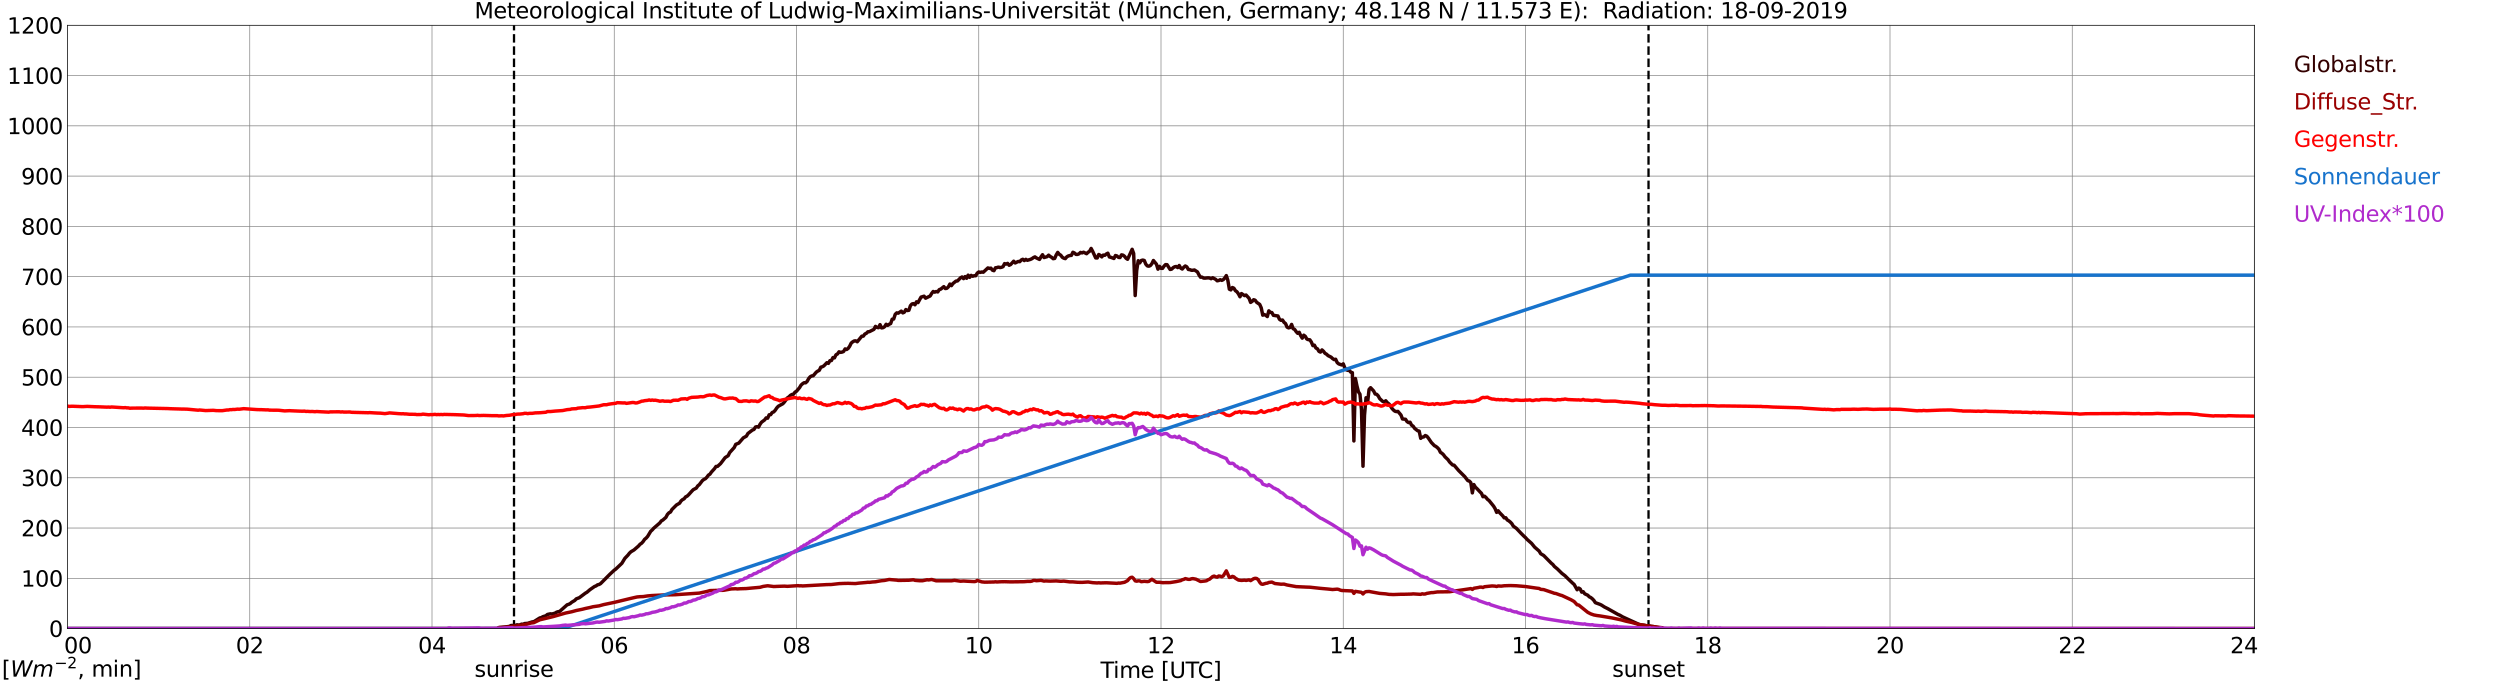 <?xml version="1.0" encoding="utf-8" standalone="no"?>
<!DOCTYPE svg PUBLIC "-//W3C//DTD SVG 1.1//EN"
  "http://www.w3.org/Graphics/SVG/1.1/DTD/svg11.dtd">
<svg xmlns:xlink="http://www.w3.org/1999/xlink" width="1085.4pt" height="296.64pt" viewBox="0 0 1085.4 296.64" xmlns="http://www.w3.org/2000/svg" version="1.1">
 <defs>
  <style type="text/css">*{stroke-linejoin: round; stroke-linecap: butt}</style>
 </defs>
 <g id="figure_1">
  <g id="patch_1">
   <path d="M 0 296.64 
L 1085.4 296.64 
L 1085.4 0 
L 0 0 
z
" style="fill: #ffffff"/>
  </g>
  <g id="axes_1">
   <g id="patch_2">
    <path d="M 29.306 272.909 
L 978.814 272.909 
L 978.814 10.976 
L 29.306 10.976 
z
" style="fill: #ffffff"/>
   </g>
   <g id="patch_3">
    <path d="M 978.814 272.909 
L 978.814 272.909 
L 978.814 10.976 
L 978.814 10.976 
z
" clip-path="url(#p06584ee846)" style="fill: #d3d3d3; opacity: 0.25; stroke: #d3d3d3; stroke-linejoin: miter"/>
   </g>
   <g id="matplotlib.axis_1">
    <g id="xtick_1">
     <g id="line2d_1">
      <path d="M 29.306 272.909 
L 29.306 10.976 
" clip-path="url(#p06584ee846)" style="fill: none; stroke: #808080; stroke-width: 0.3; stroke-linecap: square"/>
     </g>
     <g id="line2d_2"/>
     <g id="text_1">
      <!--    00 -->
      <g transform="translate(18.733 283.627) scale(0.095 -0.095)">
       <defs>
        <path id="DejaVuSans-20" transform="scale(0.016)"/>
        <path id="DejaVuSans-30" d="M 2034 4250 
Q 1547 4250 1301 3770 
Q 1056 3291 1056 2328 
Q 1056 1369 1301 889 
Q 1547 409 2034 409 
Q 2525 409 2770 889 
Q 3016 1369 3016 2328 
Q 3016 3291 2770 3770 
Q 2525 4250 2034 4250 
z
M 2034 4750 
Q 2819 4750 3233 4129 
Q 3647 3509 3647 2328 
Q 3647 1150 3233 529 
Q 2819 -91 2034 -91 
Q 1250 -91 836 529 
Q 422 1150 422 2328 
Q 422 3509 836 4129 
Q 1250 4750 2034 4750 
z
" transform="scale(0.016)"/>
       </defs>
       <use xlink:href="#DejaVuSans-20"/>
       <use xlink:href="#DejaVuSans-20" transform="translate(31.787 0)"/>
       <use xlink:href="#DejaVuSans-20" transform="translate(63.574 0)"/>
       <use xlink:href="#DejaVuSans-30" transform="translate(95.361 0)"/>
       <use xlink:href="#DejaVuSans-30" transform="translate(158.984 0)"/>
      </g>
     </g>
    </g>
    <g id="xtick_2">
     <g id="line2d_3">
      <path d="M 108.431 272.909 
L 108.431 10.976 
" clip-path="url(#p06584ee846)" style="fill: none; stroke: #808080; stroke-width: 0.3; stroke-linecap: square"/>
     </g>
     <g id="line2d_4"/>
     <g id="text_2">
      <!-- 02 -->
      <g transform="translate(102.387 283.627) scale(0.095 -0.095)">
       <defs>
        <path id="DejaVuSans-32" d="M 1228 531 
L 3431 531 
L 3431 0 
L 469 0 
L 469 531 
Q 828 903 1448 1529 
Q 2069 2156 2228 2338 
Q 2531 2678 2651 2914 
Q 2772 3150 2772 3378 
Q 2772 3750 2511 3984 
Q 2250 4219 1831 4219 
Q 1534 4219 1204 4116 
Q 875 4013 500 3803 
L 500 4441 
Q 881 4594 1212 4672 
Q 1544 4750 1819 4750 
Q 2544 4750 2975 4387 
Q 3406 4025 3406 3419 
Q 3406 3131 3298 2873 
Q 3191 2616 2906 2266 
Q 2828 2175 2409 1742 
Q 1991 1309 1228 531 
z
" transform="scale(0.016)"/>
       </defs>
       <use xlink:href="#DejaVuSans-30"/>
       <use xlink:href="#DejaVuSans-32" transform="translate(63.623 0)"/>
      </g>
     </g>
    </g>
    <g id="xtick_3">
     <g id="line2d_5">
      <path d="M 187.557 272.909 
L 187.557 10.976 
" clip-path="url(#p06584ee846)" style="fill: none; stroke: #808080; stroke-width: 0.3; stroke-linecap: square"/>
     </g>
     <g id="line2d_6"/>
     <g id="text_3">
      <!-- 04 -->
      <g transform="translate(181.513 283.627) scale(0.095 -0.095)">
       <defs>
        <path id="DejaVuSans-34" d="M 2419 4116 
L 825 1625 
L 2419 1625 
L 2419 4116 
z
M 2253 4666 
L 3047 4666 
L 3047 1625 
L 3713 1625 
L 3713 1100 
L 3047 1100 
L 3047 0 
L 2419 0 
L 2419 1100 
L 313 1100 
L 313 1709 
L 2253 4666 
z
" transform="scale(0.016)"/>
       </defs>
       <use xlink:href="#DejaVuSans-30"/>
       <use xlink:href="#DejaVuSans-34" transform="translate(63.623 0)"/>
      </g>
     </g>
    </g>
    <g id="xtick_4">
     <g id="line2d_7">
      <path d="M 266.683 272.909 
L 266.683 10.976 
" clip-path="url(#p06584ee846)" style="fill: none; stroke: #808080; stroke-width: 0.3; stroke-linecap: square"/>
     </g>
     <g id="line2d_8"/>
     <g id="text_4">
      <!-- 06 -->
      <g transform="translate(260.638 283.627) scale(0.095 -0.095)">
       <defs>
        <path id="DejaVuSans-36" d="M 2113 2584 
Q 1688 2584 1439 2293 
Q 1191 2003 1191 1497 
Q 1191 994 1439 701 
Q 1688 409 2113 409 
Q 2538 409 2786 701 
Q 3034 994 3034 1497 
Q 3034 2003 2786 2293 
Q 2538 2584 2113 2584 
z
M 3366 4563 
L 3366 3988 
Q 3128 4100 2886 4159 
Q 2644 4219 2406 4219 
Q 1781 4219 1451 3797 
Q 1122 3375 1075 2522 
Q 1259 2794 1537 2939 
Q 1816 3084 2150 3084 
Q 2853 3084 3261 2657 
Q 3669 2231 3669 1497 
Q 3669 778 3244 343 
Q 2819 -91 2113 -91 
Q 1303 -91 875 529 
Q 447 1150 447 2328 
Q 447 3434 972 4092 
Q 1497 4750 2381 4750 
Q 2619 4750 2861 4703 
Q 3103 4656 3366 4563 
z
" transform="scale(0.016)"/>
       </defs>
       <use xlink:href="#DejaVuSans-30"/>
       <use xlink:href="#DejaVuSans-36" transform="translate(63.623 0)"/>
      </g>
     </g>
    </g>
    <g id="xtick_5">
     <g id="line2d_9">
      <path d="M 345.808 272.909 
L 345.808 10.976 
" clip-path="url(#p06584ee846)" style="fill: none; stroke: #808080; stroke-width: 0.3; stroke-linecap: square"/>
     </g>
     <g id="line2d_10"/>
     <g id="text_5">
      <!-- 08 -->
      <g transform="translate(339.764 283.627) scale(0.095 -0.095)">
       <defs>
        <path id="DejaVuSans-38" d="M 2034 2216 
Q 1584 2216 1326 1975 
Q 1069 1734 1069 1313 
Q 1069 891 1326 650 
Q 1584 409 2034 409 
Q 2484 409 2743 651 
Q 3003 894 3003 1313 
Q 3003 1734 2745 1975 
Q 2488 2216 2034 2216 
z
M 1403 2484 
Q 997 2584 770 2862 
Q 544 3141 544 3541 
Q 544 4100 942 4425 
Q 1341 4750 2034 4750 
Q 2731 4750 3128 4425 
Q 3525 4100 3525 3541 
Q 3525 3141 3298 2862 
Q 3072 2584 2669 2484 
Q 3125 2378 3379 2068 
Q 3634 1759 3634 1313 
Q 3634 634 3220 271 
Q 2806 -91 2034 -91 
Q 1263 -91 848 271 
Q 434 634 434 1313 
Q 434 1759 690 2068 
Q 947 2378 1403 2484 
z
M 1172 3481 
Q 1172 3119 1398 2916 
Q 1625 2713 2034 2713 
Q 2441 2713 2670 2916 
Q 2900 3119 2900 3481 
Q 2900 3844 2670 4047 
Q 2441 4250 2034 4250 
Q 1625 4250 1398 4047 
Q 1172 3844 1172 3481 
z
" transform="scale(0.016)"/>
       </defs>
       <use xlink:href="#DejaVuSans-30"/>
       <use xlink:href="#DejaVuSans-38" transform="translate(63.623 0)"/>
      </g>
     </g>
    </g>
    <g id="xtick_6">
     <g id="line2d_11">
      <path d="M 424.934 272.909 
L 424.934 10.976 
" clip-path="url(#p06584ee846)" style="fill: none; stroke: #808080; stroke-width: 0.3; stroke-linecap: square"/>
     </g>
     <g id="line2d_12"/>
     <g id="text_6">
      <!-- 10 -->
      <g transform="translate(418.89 283.627) scale(0.095 -0.095)">
       <defs>
        <path id="DejaVuSans-31" d="M 794 531 
L 1825 531 
L 1825 4091 
L 703 3866 
L 703 4441 
L 1819 4666 
L 2450 4666 
L 2450 531 
L 3481 531 
L 3481 0 
L 794 0 
L 794 531 
z
" transform="scale(0.016)"/>
       </defs>
       <use xlink:href="#DejaVuSans-31"/>
       <use xlink:href="#DejaVuSans-30" transform="translate(63.623 0)"/>
      </g>
     </g>
    </g>
    <g id="xtick_7">
     <g id="line2d_13">
      <path d="M 504.06 272.909 
L 504.06 10.976 
" clip-path="url(#p06584ee846)" style="fill: none; stroke: #808080; stroke-width: 0.3; stroke-linecap: square"/>
     </g>
     <g id="line2d_14"/>
     <g id="text_7">
      <!-- 12 -->
      <g transform="translate(498.015 283.627) scale(0.095 -0.095)">
       <use xlink:href="#DejaVuSans-31"/>
       <use xlink:href="#DejaVuSans-32" transform="translate(63.623 0)"/>
      </g>
     </g>
    </g>
    <g id="xtick_8">
     <g id="line2d_15">
      <path d="M 583.185 272.909 
L 583.185 10.976 
" clip-path="url(#p06584ee846)" style="fill: none; stroke: #808080; stroke-width: 0.3; stroke-linecap: square"/>
     </g>
     <g id="line2d_16"/>
     <g id="text_8">
      <!-- 14 -->
      <g transform="translate(577.141 283.627) scale(0.095 -0.095)">
       <use xlink:href="#DejaVuSans-31"/>
       <use xlink:href="#DejaVuSans-34" transform="translate(63.623 0)"/>
      </g>
     </g>
    </g>
    <g id="xtick_9">
     <g id="line2d_17">
      <path d="M 662.311 272.909 
L 662.311 10.976 
" clip-path="url(#p06584ee846)" style="fill: none; stroke: #808080; stroke-width: 0.3; stroke-linecap: square"/>
     </g>
     <g id="line2d_18"/>
     <g id="text_9">
      <!-- 16 -->
      <g transform="translate(656.267 283.627) scale(0.095 -0.095)">
       <use xlink:href="#DejaVuSans-31"/>
       <use xlink:href="#DejaVuSans-36" transform="translate(63.623 0)"/>
      </g>
     </g>
    </g>
    <g id="xtick_10">
     <g id="line2d_19">
      <path d="M 741.437 272.909 
L 741.437 10.976 
" clip-path="url(#p06584ee846)" style="fill: none; stroke: #808080; stroke-width: 0.3; stroke-linecap: square"/>
     </g>
     <g id="line2d_20"/>
     <g id="text_10">
      <!-- 18 -->
      <g transform="translate(735.392 283.627) scale(0.095 -0.095)">
       <use xlink:href="#DejaVuSans-31"/>
       <use xlink:href="#DejaVuSans-38" transform="translate(63.623 0)"/>
      </g>
     </g>
    </g>
    <g id="xtick_11">
     <g id="line2d_21">
      <path d="M 820.562 272.909 
L 820.562 10.976 
" clip-path="url(#p06584ee846)" style="fill: none; stroke: #808080; stroke-width: 0.3; stroke-linecap: square"/>
     </g>
     <g id="line2d_22"/>
     <g id="text_11">
      <!-- 20 -->
      <g transform="translate(814.518 283.627) scale(0.095 -0.095)">
       <use xlink:href="#DejaVuSans-32"/>
       <use xlink:href="#DejaVuSans-30" transform="translate(63.623 0)"/>
      </g>
     </g>
    </g>
    <g id="xtick_12">
     <g id="line2d_23">
      <path d="M 899.688 272.909 
L 899.688 10.976 
" clip-path="url(#p06584ee846)" style="fill: none; stroke: #808080; stroke-width: 0.3; stroke-linecap: square"/>
     </g>
     <g id="line2d_24"/>
     <g id="text_12">
      <!-- 22 -->
      <g transform="translate(893.644 283.627) scale(0.095 -0.095)">
       <use xlink:href="#DejaVuSans-32"/>
       <use xlink:href="#DejaVuSans-32" transform="translate(63.623 0)"/>
      </g>
     </g>
    </g>
    <g id="xtick_13">
     <g id="line2d_25">
      <path d="M 978.814 272.909 
L 978.814 10.976 
" clip-path="url(#p06584ee846)" style="fill: none; stroke: #808080; stroke-width: 0.3; stroke-linecap: square"/>
     </g>
     <g id="line2d_26"/>
     <g id="text_13">
      <!-- 24    -->
      <g transform="translate(968.241 283.627) scale(0.095 -0.095)">
       <use xlink:href="#DejaVuSans-32"/>
       <use xlink:href="#DejaVuSans-34" transform="translate(63.623 0)"/>
       <use xlink:href="#DejaVuSans-20" transform="translate(127.246 0)"/>
       <use xlink:href="#DejaVuSans-20" transform="translate(159.033 0)"/>
       <use xlink:href="#DejaVuSans-20" transform="translate(190.82 0)"/>
      </g>
     </g>
    </g>
    <g id="text_14">
     <!-- Time [UTC] -->
     <g transform="translate(477.806 294.322) scale(0.095 -0.095)">
      <defs>
       <path id="DejaVuSans-54" d="M -19 4666 
L 3928 4666 
L 3928 4134 
L 2272 4134 
L 2272 0 
L 1638 0 
L 1638 4134 
L -19 4134 
L -19 4666 
z
" transform="scale(0.016)"/>
       <path id="DejaVuSans-69" d="M 603 3500 
L 1178 3500 
L 1178 0 
L 603 0 
L 603 3500 
z
M 603 4863 
L 1178 4863 
L 1178 4134 
L 603 4134 
L 603 4863 
z
" transform="scale(0.016)"/>
       <path id="DejaVuSans-6d" d="M 3328 2828 
Q 3544 3216 3844 3400 
Q 4144 3584 4550 3584 
Q 5097 3584 5394 3201 
Q 5691 2819 5691 2113 
L 5691 0 
L 5113 0 
L 5113 2094 
Q 5113 2597 4934 2840 
Q 4756 3084 4391 3084 
Q 3944 3084 3684 2787 
Q 3425 2491 3425 1978 
L 3425 0 
L 2847 0 
L 2847 2094 
Q 2847 2600 2669 2842 
Q 2491 3084 2119 3084 
Q 1678 3084 1418 2786 
Q 1159 2488 1159 1978 
L 1159 0 
L 581 0 
L 581 3500 
L 1159 3500 
L 1159 2956 
Q 1356 3278 1631 3431 
Q 1906 3584 2284 3584 
Q 2666 3584 2933 3390 
Q 3200 3197 3328 2828 
z
" transform="scale(0.016)"/>
       <path id="DejaVuSans-65" d="M 3597 1894 
L 3597 1613 
L 953 1613 
Q 991 1019 1311 708 
Q 1631 397 2203 397 
Q 2534 397 2845 478 
Q 3156 559 3463 722 
L 3463 178 
Q 3153 47 2828 -22 
Q 2503 -91 2169 -91 
Q 1331 -91 842 396 
Q 353 884 353 1716 
Q 353 2575 817 3079 
Q 1281 3584 2069 3584 
Q 2775 3584 3186 3129 
Q 3597 2675 3597 1894 
z
M 3022 2063 
Q 3016 2534 2758 2815 
Q 2500 3097 2075 3097 
Q 1594 3097 1305 2825 
Q 1016 2553 972 2059 
L 3022 2063 
z
" transform="scale(0.016)"/>
       <path id="DejaVuSans-5b" d="M 550 4863 
L 1875 4863 
L 1875 4416 
L 1125 4416 
L 1125 -397 
L 1875 -397 
L 1875 -844 
L 550 -844 
L 550 4863 
z
" transform="scale(0.016)"/>
       <path id="DejaVuSans-55" d="M 556 4666 
L 1191 4666 
L 1191 1831 
Q 1191 1081 1462 751 
Q 1734 422 2344 422 
Q 2950 422 3222 751 
Q 3494 1081 3494 1831 
L 3494 4666 
L 4128 4666 
L 4128 1753 
Q 4128 841 3676 375 
Q 3225 -91 2344 -91 
Q 1459 -91 1007 375 
Q 556 841 556 1753 
L 556 4666 
z
" transform="scale(0.016)"/>
       <path id="DejaVuSans-43" d="M 4122 4306 
L 4122 3641 
Q 3803 3938 3442 4084 
Q 3081 4231 2675 4231 
Q 1875 4231 1450 3742 
Q 1025 3253 1025 2328 
Q 1025 1406 1450 917 
Q 1875 428 2675 428 
Q 3081 428 3442 575 
Q 3803 722 4122 1019 
L 4122 359 
Q 3791 134 3420 21 
Q 3050 -91 2638 -91 
Q 1578 -91 968 557 
Q 359 1206 359 2328 
Q 359 3453 968 4101 
Q 1578 4750 2638 4750 
Q 3056 4750 3426 4639 
Q 3797 4528 4122 4306 
z
" transform="scale(0.016)"/>
       <path id="DejaVuSans-5d" d="M 1947 4863 
L 1947 -844 
L 622 -844 
L 622 -397 
L 1369 -397 
L 1369 4416 
L 622 4416 
L 622 4863 
L 1947 4863 
z
" transform="scale(0.016)"/>
      </defs>
      <use xlink:href="#DejaVuSans-54"/>
      <use xlink:href="#DejaVuSans-69" transform="translate(57.959 0)"/>
      <use xlink:href="#DejaVuSans-6d" transform="translate(85.742 0)"/>
      <use xlink:href="#DejaVuSans-65" transform="translate(183.154 0)"/>
      <use xlink:href="#DejaVuSans-20" transform="translate(244.678 0)"/>
      <use xlink:href="#DejaVuSans-5b" transform="translate(276.465 0)"/>
      <use xlink:href="#DejaVuSans-55" transform="translate(315.479 0)"/>
      <use xlink:href="#DejaVuSans-54" transform="translate(388.672 0)"/>
      <use xlink:href="#DejaVuSans-43" transform="translate(443.881 0)"/>
      <use xlink:href="#DejaVuSans-5d" transform="translate(513.705 0)"/>
     </g>
    </g>
   </g>
   <g id="matplotlib.axis_2">
    <g id="ytick_1">
     <g id="line2d_27">
      <path d="M 29.306 272.909 
L 978.814 272.909 
" clip-path="url(#p06584ee846)" style="fill: none; stroke: #808080; stroke-width: 0.3; stroke-linecap: square"/>
     </g>
     <g id="line2d_28"/>
     <g id="text_15">
      <!-- 0 -->
      <g transform="translate(21.261 276.518) scale(0.095 -0.095)">
       <use xlink:href="#DejaVuSans-30"/>
      </g>
     </g>
    </g>
    <g id="ytick_2">
     <g id="line2d_29">
      <path d="M 29.306 251.081 
L 978.814 251.081 
" clip-path="url(#p06584ee846)" style="fill: none; stroke: #808080; stroke-width: 0.3; stroke-linecap: square"/>
     </g>
     <g id="line2d_30"/>
     <g id="text_16">
      <!-- 100 -->
      <g transform="translate(9.173 254.69) scale(0.095 -0.095)">
       <use xlink:href="#DejaVuSans-31"/>
       <use xlink:href="#DejaVuSans-30" transform="translate(63.623 0)"/>
       <use xlink:href="#DejaVuSans-30" transform="translate(127.246 0)"/>
      </g>
     </g>
    </g>
    <g id="ytick_3">
     <g id="line2d_31">
      <path d="M 29.306 229.253 
L 978.814 229.253 
" clip-path="url(#p06584ee846)" style="fill: none; stroke: #808080; stroke-width: 0.3; stroke-linecap: square"/>
     </g>
     <g id="line2d_32"/>
     <g id="text_17">
      <!-- 200 -->
      <g transform="translate(9.173 232.863) scale(0.095 -0.095)">
       <use xlink:href="#DejaVuSans-32"/>
       <use xlink:href="#DejaVuSans-30" transform="translate(63.623 0)"/>
       <use xlink:href="#DejaVuSans-30" transform="translate(127.246 0)"/>
      </g>
     </g>
    </g>
    <g id="ytick_4">
     <g id="line2d_33">
      <path d="M 29.306 207.426 
L 978.814 207.426 
" clip-path="url(#p06584ee846)" style="fill: none; stroke: #808080; stroke-width: 0.3; stroke-linecap: square"/>
     </g>
     <g id="line2d_34"/>
     <g id="text_18">
      <!-- 300 -->
      <g transform="translate(9.173 211.035) scale(0.095 -0.095)">
       <defs>
        <path id="DejaVuSans-33" d="M 2597 2516 
Q 3050 2419 3304 2112 
Q 3559 1806 3559 1356 
Q 3559 666 3084 287 
Q 2609 -91 1734 -91 
Q 1441 -91 1130 -33 
Q 819 25 488 141 
L 488 750 
Q 750 597 1062 519 
Q 1375 441 1716 441 
Q 2309 441 2620 675 
Q 2931 909 2931 1356 
Q 2931 1769 2642 2001 
Q 2353 2234 1838 2234 
L 1294 2234 
L 1294 2753 
L 1863 2753 
Q 2328 2753 2575 2939 
Q 2822 3125 2822 3475 
Q 2822 3834 2567 4026 
Q 2313 4219 1838 4219 
Q 1578 4219 1281 4162 
Q 984 4106 628 3988 
L 628 4550 
Q 988 4650 1302 4700 
Q 1616 4750 1894 4750 
Q 2613 4750 3031 4423 
Q 3450 4097 3450 3541 
Q 3450 3153 3228 2886 
Q 3006 2619 2597 2516 
z
" transform="scale(0.016)"/>
       </defs>
       <use xlink:href="#DejaVuSans-33"/>
       <use xlink:href="#DejaVuSans-30" transform="translate(63.623 0)"/>
       <use xlink:href="#DejaVuSans-30" transform="translate(127.246 0)"/>
      </g>
     </g>
    </g>
    <g id="ytick_5">
     <g id="line2d_35">
      <path d="M 29.306 185.598 
L 978.814 185.598 
" clip-path="url(#p06584ee846)" style="fill: none; stroke: #808080; stroke-width: 0.3; stroke-linecap: square"/>
     </g>
     <g id="line2d_36"/>
     <g id="text_19">
      <!-- 400 -->
      <g transform="translate(9.173 189.207) scale(0.095 -0.095)">
       <use xlink:href="#DejaVuSans-34"/>
       <use xlink:href="#DejaVuSans-30" transform="translate(63.623 0)"/>
       <use xlink:href="#DejaVuSans-30" transform="translate(127.246 0)"/>
      </g>
     </g>
    </g>
    <g id="ytick_6">
     <g id="line2d_37">
      <path d="M 29.306 163.77 
L 978.814 163.77 
" clip-path="url(#p06584ee846)" style="fill: none; stroke: #808080; stroke-width: 0.3; stroke-linecap: square"/>
     </g>
     <g id="line2d_38"/>
     <g id="text_20">
      <!-- 500 -->
      <g transform="translate(9.173 167.379) scale(0.095 -0.095)">
       <defs>
        <path id="DejaVuSans-35" d="M 691 4666 
L 3169 4666 
L 3169 4134 
L 1269 4134 
L 1269 2991 
Q 1406 3038 1543 3061 
Q 1681 3084 1819 3084 
Q 2600 3084 3056 2656 
Q 3513 2228 3513 1497 
Q 3513 744 3044 326 
Q 2575 -91 1722 -91 
Q 1428 -91 1123 -41 
Q 819 9 494 109 
L 494 744 
Q 775 591 1075 516 
Q 1375 441 1709 441 
Q 2250 441 2565 725 
Q 2881 1009 2881 1497 
Q 2881 1984 2565 2268 
Q 2250 2553 1709 2553 
Q 1456 2553 1204 2497 
Q 953 2441 691 2322 
L 691 4666 
z
" transform="scale(0.016)"/>
       </defs>
       <use xlink:href="#DejaVuSans-35"/>
       <use xlink:href="#DejaVuSans-30" transform="translate(63.623 0)"/>
       <use xlink:href="#DejaVuSans-30" transform="translate(127.246 0)"/>
      </g>
     </g>
    </g>
    <g id="ytick_7">
     <g id="line2d_39">
      <path d="M 29.306 141.942 
L 978.814 141.942 
" clip-path="url(#p06584ee846)" style="fill: none; stroke: #808080; stroke-width: 0.3; stroke-linecap: square"/>
     </g>
     <g id="line2d_40"/>
     <g id="text_21">
      <!-- 600 -->
      <g transform="translate(9.173 145.551) scale(0.095 -0.095)">
       <use xlink:href="#DejaVuSans-36"/>
       <use xlink:href="#DejaVuSans-30" transform="translate(63.623 0)"/>
       <use xlink:href="#DejaVuSans-30" transform="translate(127.246 0)"/>
      </g>
     </g>
    </g>
    <g id="ytick_8">
     <g id="line2d_41">
      <path d="M 29.306 120.114 
L 978.814 120.114 
" clip-path="url(#p06584ee846)" style="fill: none; stroke: #808080; stroke-width: 0.3; stroke-linecap: square"/>
     </g>
     <g id="line2d_42"/>
     <g id="text_22">
      <!-- 700 -->
      <g transform="translate(9.173 123.724) scale(0.095 -0.095)">
       <defs>
        <path id="DejaVuSans-37" d="M 525 4666 
L 3525 4666 
L 3525 4397 
L 1831 0 
L 1172 0 
L 2766 4134 
L 525 4134 
L 525 4666 
z
" transform="scale(0.016)"/>
       </defs>
       <use xlink:href="#DejaVuSans-37"/>
       <use xlink:href="#DejaVuSans-30" transform="translate(63.623 0)"/>
       <use xlink:href="#DejaVuSans-30" transform="translate(127.246 0)"/>
      </g>
     </g>
    </g>
    <g id="ytick_9">
     <g id="line2d_43">
      <path d="M 29.306 98.287 
L 978.814 98.287 
" clip-path="url(#p06584ee846)" style="fill: none; stroke: #808080; stroke-width: 0.3; stroke-linecap: square"/>
     </g>
     <g id="line2d_44"/>
     <g id="text_23">
      <!-- 800 -->
      <g transform="translate(9.173 101.896) scale(0.095 -0.095)">
       <use xlink:href="#DejaVuSans-38"/>
       <use xlink:href="#DejaVuSans-30" transform="translate(63.623 0)"/>
       <use xlink:href="#DejaVuSans-30" transform="translate(127.246 0)"/>
      </g>
     </g>
    </g>
    <g id="ytick_10">
     <g id="line2d_45">
      <path d="M 29.306 76.459 
L 978.814 76.459 
" clip-path="url(#p06584ee846)" style="fill: none; stroke: #808080; stroke-width: 0.3; stroke-linecap: square"/>
     </g>
     <g id="line2d_46"/>
     <g id="text_24">
      <!-- 900 -->
      <g transform="translate(9.173 80.068) scale(0.095 -0.095)">
       <defs>
        <path id="DejaVuSans-39" d="M 703 97 
L 703 672 
Q 941 559 1184 500 
Q 1428 441 1663 441 
Q 2288 441 2617 861 
Q 2947 1281 2994 2138 
Q 2813 1869 2534 1725 
Q 2256 1581 1919 1581 
Q 1219 1581 811 2004 
Q 403 2428 403 3163 
Q 403 3881 828 4315 
Q 1253 4750 1959 4750 
Q 2769 4750 3195 4129 
Q 3622 3509 3622 2328 
Q 3622 1225 3098 567 
Q 2575 -91 1691 -91 
Q 1453 -91 1209 -44 
Q 966 3 703 97 
z
M 1959 2075 
Q 2384 2075 2632 2365 
Q 2881 2656 2881 3163 
Q 2881 3666 2632 3958 
Q 2384 4250 1959 4250 
Q 1534 4250 1286 3958 
Q 1038 3666 1038 3163 
Q 1038 2656 1286 2365 
Q 1534 2075 1959 2075 
z
" transform="scale(0.016)"/>
       </defs>
       <use xlink:href="#DejaVuSans-39"/>
       <use xlink:href="#DejaVuSans-30" transform="translate(63.623 0)"/>
       <use xlink:href="#DejaVuSans-30" transform="translate(127.246 0)"/>
      </g>
     </g>
    </g>
    <g id="ytick_11">
     <g id="line2d_47">
      <path d="M 29.306 54.631 
L 978.814 54.631 
" clip-path="url(#p06584ee846)" style="fill: none; stroke: #808080; stroke-width: 0.3; stroke-linecap: square"/>
     </g>
     <g id="line2d_48"/>
     <g id="text_25">
      <!-- 1000 -->
      <g transform="translate(3.128 58.24) scale(0.095 -0.095)">
       <use xlink:href="#DejaVuSans-31"/>
       <use xlink:href="#DejaVuSans-30" transform="translate(63.623 0)"/>
       <use xlink:href="#DejaVuSans-30" transform="translate(127.246 0)"/>
       <use xlink:href="#DejaVuSans-30" transform="translate(190.869 0)"/>
      </g>
     </g>
    </g>
    <g id="ytick_12">
     <g id="line2d_49">
      <path d="M 29.306 32.803 
L 978.814 32.803 
" clip-path="url(#p06584ee846)" style="fill: none; stroke: #808080; stroke-width: 0.3; stroke-linecap: square"/>
     </g>
     <g id="line2d_50"/>
     <g id="text_26">
      <!-- 1100 -->
      <g transform="translate(3.128 36.413) scale(0.095 -0.095)">
       <use xlink:href="#DejaVuSans-31"/>
       <use xlink:href="#DejaVuSans-31" transform="translate(63.623 0)"/>
       <use xlink:href="#DejaVuSans-30" transform="translate(127.246 0)"/>
       <use xlink:href="#DejaVuSans-30" transform="translate(190.869 0)"/>
      </g>
     </g>
    </g>
    <g id="ytick_13">
     <g id="line2d_51">
      <path d="M 29.306 10.976 
L 978.814 10.976 
" clip-path="url(#p06584ee846)" style="fill: none; stroke: #808080; stroke-width: 0.3; stroke-linecap: square"/>
     </g>
     <g id="line2d_52"/>
     <g id="text_27">
      <!-- 1200 -->
      <g transform="translate(3.128 14.585) scale(0.095 -0.095)">
       <use xlink:href="#DejaVuSans-31"/>
       <use xlink:href="#DejaVuSans-32" transform="translate(63.623 0)"/>
       <use xlink:href="#DejaVuSans-30" transform="translate(127.246 0)"/>
       <use xlink:href="#DejaVuSans-30" transform="translate(190.869 0)"/>
      </g>
     </g>
    </g>
   </g>
   <g id="line2d_53">
    <path d="M 223.164 272.909 
L 223.164 10.976 
" clip-path="url(#p06584ee846)" style="fill: none; stroke-dasharray: 3.7,1.6; stroke-dashoffset: 0; stroke: #000000"/>
   </g>
   <g id="line2d_54">
    <path d="M 715.721 272.909 
L 715.721 10.976 
" clip-path="url(#p06584ee846)" style="fill: none; stroke-dasharray: 3.7,1.6; stroke-dashoffset: 0; stroke: #000000"/>
   </g>
   <g id="line2d_55">
    <path d="M 29.306 272.909 
L 215.91 272.909 
L 216.57 272.448 
L 217.889 272.354 
L 219.207 272.228 
L 221.186 271.946 
L 221.845 271.569 
L 223.823 271.507 
L 224.482 271.256 
L 225.142 271.381 
L 225.801 271.287 
L 226.461 270.975 
L 227.12 271.036 
L 227.779 270.724 
L 229.098 270.628 
L 231.076 270.001 
L 231.736 269.938 
L 233.714 268.685 
L 234.373 268.277 
L 235.033 268.15 
L 235.692 267.744 
L 237.011 267.336 
L 237.67 266.771 
L 238.989 266.489 
L 239.648 266.583 
L 240.967 266.208 
L 241.626 265.799 
L 242.286 265.579 
L 242.945 265.485 
L 246.242 262.569 
L 246.901 262.381 
L 247.561 262.036 
L 248.22 261.471 
L 249.539 260.687 
L 250.198 259.998 
L 251.517 259.496 
L 254.155 257.52 
L 254.814 257.143 
L 256.133 256.014 
L 258.111 254.635 
L 258.77 254.384 
L 259.43 253.912 
L 260.089 253.757 
L 260.748 253.38 
L 264.705 249.396 
L 266.683 247.547 
L 267.342 247.076 
L 269.98 244.568 
L 271.298 242.402 
L 272.617 241.023 
L 273.277 240.176 
L 273.936 239.549 
L 275.255 238.766 
L 277.233 237.041 
L 277.892 236.288 
L 278.552 235.85 
L 279.211 235.127 
L 279.87 234.156 
L 280.53 233.621 
L 281.189 232.87 
L 282.508 230.674 
L 283.167 230.078 
L 283.827 229.325 
L 286.464 227.036 
L 287.124 226.158 
L 287.783 225.78 
L 289.102 224.621 
L 289.761 223.366 
L 290.42 222.646 
L 291.08 222.332 
L 291.739 221.203 
L 293.717 219.228 
L 295.036 218.475 
L 295.696 217.471 
L 296.355 216.905 
L 297.014 216.56 
L 297.674 215.714 
L 298.333 215.401 
L 298.992 214.773 
L 300.311 213.299 
L 300.971 212.61 
L 302.289 211.92 
L 302.949 210.949 
L 303.608 210.414 
L 304.927 208.689 
L 305.586 208.157 
L 306.246 207.842 
L 306.905 207.183 
L 307.564 206.275 
L 308.224 205.867 
L 308.883 204.926 
L 310.202 203.483 
L 310.861 202.512 
L 311.521 202.479 
L 312.839 201.288 
L 314.818 198.686 
L 316.136 197.839 
L 316.796 196.49 
L 318.774 194.294 
L 319.433 192.914 
L 320.752 192.382 
L 322.73 190.092 
L 324.049 189.37 
L 324.708 188.211 
L 326.686 186.704 
L 327.346 186.453 
L 328.005 185.388 
L 328.665 185.231 
L 329.324 185.449 
L 329.983 184.196 
L 330.643 183.286 
L 331.961 182.315 
L 332.621 181.435 
L 333.28 181.562 
L 333.94 180.088 
L 334.599 180.025 
L 335.258 179.084 
L 335.918 178.833 
L 336.577 178.111 
L 337.236 177.109 
L 337.896 176.386 
L 339.874 175.289 
L 340.533 174.568 
L 341.852 172.75 
L 342.512 172.309 
L 343.171 171.652 
L 343.83 171.274 
L 344.49 171.15 
L 345.149 170.27 
L 345.808 169.864 
L 347.127 168.295 
L 347.787 167.197 
L 348.446 166.601 
L 349.105 166.162 
L 349.765 166.195 
L 350.424 165.599 
L 351.083 164.375 
L 351.743 163.591 
L 352.402 163.216 
L 353.062 163.122 
L 354.38 161.585 
L 355.04 161.114 
L 355.699 160.799 
L 356.359 159.42 
L 357.018 159.232 
L 357.677 158.857 
L 358.996 157.475 
L 359.655 157.759 
L 360.315 156.597 
L 360.974 156.534 
L 361.634 155.248 
L 362.293 155.375 
L 362.952 154.026 
L 363.612 153.681 
L 364.271 152.74 
L 364.93 152.991 
L 365.59 152.865 
L 366.249 152.614 
L 366.909 151.485 
L 367.568 151.736 
L 368.227 151.267 
L 368.887 150.326 
L 369.546 148.977 
L 370.206 148.412 
L 370.865 148.037 
L 371.524 147.973 
L 372.184 148.381 
L 374.162 145.965 
L 374.821 145.935 
L 375.481 145.024 
L 376.14 144.712 
L 376.799 144.053 
L 377.459 143.99 
L 379.437 142.986 
L 380.096 141.7 
L 380.756 142.171 
L 381.415 142.265 
L 382.074 140.949 
L 382.734 142.359 
L 383.393 142.265 
L 384.053 141.857 
L 384.712 140.792 
L 385.371 141.261 
L 386.031 140.792 
L 386.69 140.478 
L 387.349 138.596 
L 388.009 138.502 
L 388.668 136.463 
L 389.328 135.837 
L 389.987 135.961 
L 391.306 135.084 
L 391.965 135.837 
L 392.624 135.553 
L 393.284 134.394 
L 393.943 134.833 
L 394.603 134.706 
L 395.262 132.731 
L 395.921 131.978 
L 396.581 131.823 
L 397.24 132.323 
L 397.899 131.037 
L 398.559 131.382 
L 399.878 128.998 
L 401.196 128.592 
L 401.856 129.47 
L 403.834 128.499 
L 404.493 127.401 
L 405.153 126.554 
L 405.812 126.835 
L 406.471 126.554 
L 407.131 126.741 
L 407.79 125.737 
L 408.45 125.519 
L 409.768 124.452 
L 410.428 125.268 
L 411.087 125.174 
L 411.746 124.546 
L 412.406 123.323 
L 413.065 124.013 
L 413.725 123.103 
L 415.043 122.038 
L 415.703 121.974 
L 417.022 120.625 
L 417.681 120.25 
L 418.34 120.97 
L 419 120.093 
L 419.659 120.813 
L 420.318 119.466 
L 420.978 120.407 
L 421.637 119.56 
L 422.297 119.935 
L 422.956 119.717 
L 423.615 119.717 
L 424.275 118.587 
L 424.934 118.084 
L 425.593 118.274 
L 426.253 118.084 
L 426.912 118.181 
L 428.89 116.33 
L 429.55 116.517 
L 430.209 116.423 
L 430.869 117.301 
L 431.528 117.521 
L 432.187 116.266 
L 432.847 116.172 
L 433.506 115.952 
L 434.165 116.172 
L 434.825 116.048 
L 435.484 115.764 
L 436.144 114.448 
L 436.803 114.666 
L 437.462 114.354 
L 438.122 115.168 
L 438.781 114.856 
L 440.1 113.413 
L 440.759 114.164 
L 442.078 113.507 
L 442.737 113.601 
L 443.397 112.879 
L 444.056 112.566 
L 444.716 113.13 
L 445.375 112.597 
L 446.034 113.005 
L 447.353 112.628 
L 448.012 112.315 
L 448.672 111.844 
L 449.331 111.532 
L 449.991 112.001 
L 451.309 112.628 
L 451.969 111.499 
L 452.628 110.591 
L 453.287 111.813 
L 454.606 111.436 
L 455.266 110.779 
L 455.925 111.342 
L 456.584 111.72 
L 457.244 112.315 
L 457.903 112.189 
L 458.563 110.685 
L 459.222 109.587 
L 459.881 110.401 
L 460.541 110.809 
L 461.2 111.687 
L 461.859 112.095 
L 462.519 112.283 
L 463.178 111.499 
L 463.838 111.124 
L 464.497 110.936 
L 465.156 110.873 
L 465.816 109.524 
L 466.475 109.838 
L 467.134 110.434 
L 467.794 110.464 
L 468.453 110.213 
L 469.113 109.587 
L 469.772 109.805 
L 470.431 109.493 
L 471.75 110.15 
L 472.409 109.524 
L 473.069 109.085 
L 473.728 107.863 
L 474.388 109.115 
L 475.706 111.971 
L 476.366 112.001 
L 477.025 110.495 
L 477.685 110.84 
L 478.344 111.532 
L 479.003 110.746 
L 479.663 110.84 
L 480.322 110.277 
L 480.981 109.932 
L 481.641 111.562 
L 482.3 111.72 
L 483.619 112.222 
L 484.278 110.936 
L 484.938 111.124 
L 485.597 111.75 
L 486.256 111.813 
L 486.916 110.652 
L 487.575 110.779 
L 488.235 111.281 
L 488.894 112.128 
L 489.553 112.566 
L 491.532 108.238 
L 492.191 110.056 
L 492.85 128.309 
L 493.51 117.458 
L 494.169 113.193 
L 494.828 114.134 
L 495.488 113.099 
L 496.147 112.911 
L 496.807 113.099 
L 497.466 114.699 
L 498.125 115.452 
L 498.785 115.576 
L 499.444 115.295 
L 500.103 114.479 
L 500.763 113.099 
L 502.082 114.699 
L 502.741 116.862 
L 503.4 115.64 
L 504.06 116.487 
L 504.719 116.517 
L 505.379 115.546 
L 506.038 114.887 
L 506.697 114.917 
L 508.016 116.989 
L 508.675 116.862 
L 509.335 116.203 
L 509.994 115.828 
L 510.654 115.701 
L 511.313 116.172 
L 511.972 115.262 
L 512.632 116.423 
L 513.291 116.799 
L 513.95 116.015 
L 514.61 115.483 
L 515.269 115.858 
L 515.929 116.989 
L 516.588 117.083 
L 517.247 117.334 
L 517.907 117.334 
L 518.566 117.207 
L 519.885 118.054 
L 520.544 119.34 
L 521.204 120.344 
L 521.863 120.313 
L 522.522 120.719 
L 523.182 120.752 
L 524.501 120.625 
L 525.16 120.689 
L 525.819 121.003 
L 526.479 120.595 
L 527.797 121.284 
L 528.457 121.911 
L 529.116 121.786 
L 529.776 121.442 
L 530.435 121.723 
L 531.094 121.409 
L 531.754 120.689 
L 532.413 119.654 
L 533.073 121.66 
L 533.732 125.55 
L 534.391 125.864 
L 535.051 124.829 
L 535.71 125.141 
L 536.369 126.209 
L 537.029 126.678 
L 537.688 127.588 
L 538.348 128.843 
L 539.007 127.462 
L 540.326 128.341 
L 540.985 128.09 
L 542.304 129.533 
L 542.963 131.288 
L 543.623 130.849 
L 544.282 130.129 
L 544.941 130.347 
L 545.601 131.258 
L 546.919 132.168 
L 547.579 133.672 
L 548.238 136.839 
L 548.898 136.557 
L 549.557 136.902 
L 550.216 137.435 
L 550.876 134.957 
L 551.535 135.617 
L 552.195 135.71 
L 552.854 136.902 
L 554.832 137.184 
L 555.491 138.627 
L 556.151 139.065 
L 556.81 138.941 
L 557.47 139.945 
L 558.129 140.478 
L 558.788 142.014 
L 559.448 142.359 
L 560.107 142.171 
L 560.766 140.853 
L 561.426 142.704 
L 562.085 143.018 
L 562.745 143.99 
L 563.404 144.712 
L 564.063 144.273 
L 564.723 145.747 
L 565.382 146.812 
L 566.042 145.526 
L 566.701 146.028 
L 567.36 147.19 
L 568.02 147.471 
L 568.679 147.535 
L 569.338 148.506 
L 569.998 150.043 
L 570.657 149.855 
L 571.317 151.11 
L 571.976 151.422 
L 572.635 152.553 
L 573.295 152.865 
L 573.954 151.924 
L 574.613 152.52 
L 575.273 153.4 
L 575.932 153.775 
L 576.592 154.402 
L 577.91 155.061 
L 578.57 155.687 
L 579.229 156.128 
L 579.889 155.971 
L 580.548 157.414 
L 581.207 157.977 
L 582.526 158.448 
L 583.185 157.977 
L 583.845 159.671 
L 584.504 160.548 
L 585.164 160.799 
L 585.823 160.799 
L 586.482 161.616 
L 587.142 161.803 
L 587.801 191.441 
L 588.46 164.344 
L 589.12 167.511 
L 589.779 170.115 
L 590.439 171.15 
L 591.098 177.86 
L 591.757 202.416 
L 592.417 180.276 
L 593.076 172.687 
L 593.736 174.883 
L 594.395 169.079 
L 595.054 168.328 
L 596.373 169.738 
L 597.032 171.056 
L 597.692 171.181 
L 598.351 171.87 
L 599.011 173.062 
L 600.329 174.287 
L 600.989 174.505 
L 601.648 174.003 
L 602.307 174.819 
L 602.967 175.321 
L 603.626 176.105 
L 604.286 177.233 
L 604.945 177.986 
L 605.604 178.519 
L 606.264 178.707 
L 606.923 178.613 
L 608.242 180.182 
L 608.901 181.907 
L 610.22 182.031 
L 610.879 183.035 
L 611.539 183.474 
L 612.198 183.317 
L 612.858 184.605 
L 613.517 185.011 
L 614.176 185.984 
L 615.495 187.019 
L 616.154 187.176 
L 616.814 190.31 
L 617.473 189.778 
L 618.133 189.717 
L 618.792 189.088 
L 619.451 189.37 
L 620.111 190.155 
L 621.429 192.098 
L 622.748 193.48 
L 623.408 193.825 
L 624.067 194.357 
L 624.726 195.047 
L 625.386 196.396 
L 626.045 196.804 
L 626.705 197.431 
L 627.364 198.341 
L 628.683 199.594 
L 629.342 200.567 
L 630.661 201.883 
L 631.32 201.977 
L 633.298 204.3 
L 635.936 206.932 
L 637.255 208.659 
L 637.914 208.847 
L 638.573 209.536 
L 639.233 213.989 
L 639.892 210.383 
L 640.552 211.512 
L 641.211 212.108 
L 642.53 213.52 
L 643.189 214.177 
L 643.848 215.652 
L 644.508 215.432 
L 645.167 215.997 
L 645.827 216.811 
L 646.486 217.313 
L 648.464 219.76 
L 649.123 220.858 
L 649.783 222.456 
L 650.442 221.766 
L 651.102 222.613 
L 652.42 223.962 
L 653.08 224.84 
L 653.739 224.779 
L 654.399 225.75 
L 655.058 226.128 
L 655.717 226.66 
L 656.377 227.35 
L 657.036 228.448 
L 658.355 229.389 
L 660.333 231.488 
L 661.652 232.807 
L 662.311 233.403 
L 662.97 234.156 
L 664.949 235.911 
L 666.267 237.541 
L 668.246 239.268 
L 668.905 240.396 
L 670.224 241.18 
L 673.521 244.535 
L 674.18 245.07 
L 674.839 245.917 
L 676.158 247.012 
L 678.136 248.957 
L 679.455 249.961 
L 680.774 251.28 
L 682.752 253.161 
L 683.411 253.724 
L 684.73 256.045 
L 685.389 255.324 
L 686.049 255.7 
L 686.708 257.081 
L 687.368 256.892 
L 688.027 257.802 
L 689.346 258.428 
L 690.005 259.118 
L 690.664 259.432 
L 691.324 259.965 
L 691.983 260.655 
L 692.643 261.659 
L 694.621 262.381 
L 695.28 262.693 
L 696.599 263.54 
L 697.918 264.2 
L 700.555 265.673 
L 702.533 266.804 
L 703.193 267.055 
L 704.511 267.838 
L 711.765 271.163 
L 713.083 271.381 
L 713.743 271.444 
L 715.062 271.726 
L 716.38 271.82 
L 717.04 271.977 
L 717.699 272.009 
L 719.677 272.448 
L 721.655 272.667 
L 722.315 272.909 
L 978.154 272.909 
L 978.154 272.909 
" clip-path="url(#p06584ee846)" style="fill: none; stroke: #330000; stroke-width: 1.5; stroke-linecap: square"/>
   </g>
   <g id="line2d_56">
    <path d="M 29.306 272.909 
L 215.91 272.909 
L 216.57 272.488 
L 217.889 272.402 
L 221.186 272.151 
L 223.164 271.857 
L 223.823 271.857 
L 227.779 271.184 
L 228.439 271.101 
L 230.417 270.514 
L 231.736 270.346 
L 233.054 269.715 
L 234.373 269.087 
L 238.989 267.995 
L 240.308 267.659 
L 242.945 266.904 
L 245.583 266.149 
L 248.22 265.603 
L 250.198 265.057 
L 252.836 264.512 
L 254.155 264.176 
L 256.133 263.756 
L 257.451 263.42 
L 260.089 263.043 
L 262.067 262.497 
L 266.683 261.53 
L 273.277 259.937 
L 275.255 259.474 
L 276.573 259.179 
L 277.892 259.055 
L 279.211 259.013 
L 281.189 258.719 
L 283.167 258.55 
L 288.442 258.299 
L 293.058 258.214 
L 303.608 257.501 
L 305.586 257.081 
L 306.905 256.787 
L 308.224 256.409 
L 310.861 256.326 
L 314.158 256.285 
L 317.455 255.695 
L 319.433 255.612 
L 320.093 255.695 
L 321.411 255.612 
L 324.049 255.527 
L 326.686 255.276 
L 329.983 254.982 
L 331.302 254.604 
L 333.28 254.312 
L 334.599 254.48 
L 335.918 254.648 
L 337.896 254.563 
L 340.533 254.48 
L 341.852 254.563 
L 346.468 254.268 
L 347.127 254.353 
L 347.787 254.312 
L 348.446 254.394 
L 358.996 253.807 
L 360.974 253.766 
L 364.271 253.388 
L 366.249 253.303 
L 368.227 253.262 
L 370.865 253.345 
L 371.524 253.345 
L 372.843 253.177 
L 376.14 252.884 
L 376.799 252.799 
L 377.459 252.843 
L 378.777 252.674 
L 380.096 252.589 
L 381.415 252.338 
L 382.734 252.129 
L 384.053 252.002 
L 386.031 251.583 
L 389.328 251.876 
L 389.987 252.002 
L 394.603 251.919 
L 396.581 251.707 
L 397.24 251.961 
L 399.218 252.129 
L 400.537 252.129 
L 402.515 251.707 
L 403.175 251.793 
L 404.493 251.583 
L 406.471 252.17 
L 413.065 252.17 
L 414.384 251.961 
L 417.022 252.338 
L 418.34 252.253 
L 419.659 252.338 
L 422.956 252.506 
L 423.615 252.421 
L 424.275 252.002 
L 426.253 252.631 
L 427.572 252.757 
L 431.528 252.674 
L 432.187 252.589 
L 432.847 252.674 
L 434.165 252.589 
L 436.144 252.548 
L 438.781 252.631 
L 444.716 252.548 
L 446.034 252.421 
L 447.353 252.421 
L 448.012 252.297 
L 448.672 252.002 
L 449.331 252.002 
L 449.991 252.129 
L 451.969 251.961 
L 453.287 252.297 
L 453.947 252.212 
L 455.925 252.297 
L 458.563 252.212 
L 460.541 252.38 
L 461.859 252.297 
L 464.497 252.631 
L 465.816 252.631 
L 467.794 252.799 
L 469.772 252.843 
L 472.409 252.674 
L 474.388 252.967 
L 476.366 253.094 
L 477.025 253.011 
L 477.685 253.094 
L 480.322 253.011 
L 484.938 253.262 
L 485.597 253.135 
L 486.256 253.177 
L 487.575 252.925 
L 488.235 252.799 
L 489.553 252.085 
L 490.213 251.288 
L 490.872 250.743 
L 491.532 250.616 
L 492.191 251.205 
L 492.85 252.17 
L 493.51 252.338 
L 494.169 252.17 
L 494.828 252.212 
L 495.488 252.548 
L 496.807 252.38 
L 498.125 252.506 
L 498.785 252.421 
L 500.103 251.498 
L 502.082 252.799 
L 503.4 252.799 
L 504.719 252.967 
L 508.016 252.925 
L 510.654 252.506 
L 512.632 252.085 
L 513.291 251.707 
L 513.95 251.539 
L 514.61 251.205 
L 515.929 251.539 
L 516.588 251.539 
L 517.247 251.288 
L 517.907 251.205 
L 519.226 251.456 
L 521.204 252.465 
L 523.182 252.253 
L 523.841 252.129 
L 524.501 251.707 
L 525.16 251.456 
L 526.479 250.324 
L 527.138 250.114 
L 527.797 250.407 
L 528.457 250.575 
L 529.116 250.07 
L 529.776 250.156 
L 530.435 250.407 
L 531.094 250.029 
L 532.413 247.846 
L 533.732 250.701 
L 534.391 250.616 
L 535.051 250.238 
L 535.71 250.448 
L 536.369 251.037 
L 537.688 251.834 
L 539.007 252.002 
L 540.326 251.876 
L 540.985 252.002 
L 542.304 251.751 
L 542.963 252.085 
L 544.282 251.247 
L 544.941 251.079 
L 545.601 251.162 
L 546.26 251.666 
L 546.919 252.799 
L 547.579 253.556 
L 548.238 253.681 
L 549.557 253.262 
L 550.216 253.177 
L 550.876 252.884 
L 552.195 252.716 
L 553.513 253.345 
L 555.491 253.556 
L 556.151 253.639 
L 557.47 253.598 
L 558.788 253.975 
L 562.745 254.689 
L 567.36 254.899 
L 568.679 254.94 
L 573.295 255.444 
L 576.592 255.739 
L 578.57 255.949 
L 580.548 255.781 
L 581.207 255.905 
L 581.867 256.2 
L 582.526 256.368 
L 587.142 256.577 
L 587.801 257.627 
L 588.46 256.745 
L 591.098 257.164 
L 591.757 257.878 
L 592.417 257.164 
L 593.076 256.872 
L 594.395 256.787 
L 595.714 257.04 
L 599.011 257.627 
L 601.648 257.837 
L 602.967 258.046 
L 604.945 258.131 
L 608.242 258.005 
L 609.561 258.005 
L 612.858 257.922 
L 613.517 257.837 
L 614.836 257.922 
L 616.814 258.046 
L 617.473 257.795 
L 618.133 257.922 
L 618.792 257.878 
L 619.451 257.627 
L 621.429 257.291 
L 622.089 257.291 
L 624.067 256.996 
L 629.342 256.913 
L 630.661 256.704 
L 631.98 256.536 
L 633.958 256.241 
L 637.914 255.654 
L 638.573 255.527 
L 639.233 255.905 
L 639.892 255.403 
L 641.87 255.067 
L 642.53 254.899 
L 643.189 254.899 
L 643.848 255.067 
L 644.508 254.731 
L 647.805 254.394 
L 649.123 254.48 
L 649.783 254.648 
L 650.442 254.394 
L 651.761 254.48 
L 653.08 254.312 
L 655.717 254.226 
L 658.355 254.312 
L 662.311 254.648 
L 666.927 255.318 
L 668.246 255.486 
L 668.905 255.864 
L 670.224 255.99 
L 674.18 257.333 
L 674.839 257.586 
L 675.499 257.669 
L 677.477 258.382 
L 678.136 258.55 
L 682.092 260.397 
L 683.411 261.152 
L 684.73 262.58 
L 685.389 262.665 
L 689.346 265.854 
L 690.664 266.526 
L 691.983 266.987 
L 693.302 267.24 
L 694.621 267.408 
L 697.918 267.954 
L 699.896 268.29 
L 703.852 269.128 
L 705.83 269.674 
L 708.468 270.261 
L 711.105 271.019 
L 715.062 271.689 
L 721.655 272.529 
L 722.315 272.909 
L 978.154 272.909 
L 978.154 272.909 
" clip-path="url(#p06584ee846)" style="fill: none; stroke: #990000; stroke-width: 1.5; stroke-linecap: square"/>
   </g>
   <g id="line2d_57">
    <path d="M 29.306 176.293 
L 29.965 176.441 
L 31.284 176.369 
L 35.9 176.546 
L 37.878 176.437 
L 41.175 176.585 
L 43.153 176.633 
L 46.45 176.768 
L 47.109 176.716 
L 47.768 176.799 
L 48.428 176.694 
L 53.703 177.035 
L 54.362 176.965 
L 55.022 177.083 
L 55.681 177.076 
L 56.34 177.233 
L 57.659 177.181 
L 61.615 177.172 
L 62.275 177.216 
L 62.934 177.133 
L 64.253 177.196 
L 72.825 177.384 
L 74.144 177.452 
L 78.759 177.591 
L 80.078 177.611 
L 81.397 177.652 
L 86.013 178.091 
L 86.672 178.004 
L 89.309 178.257 
L 91.947 178.163 
L 92.606 178.141 
L 93.925 178.277 
L 95.903 178.292 
L 96.563 178.288 
L 98.541 178 
L 99.2 178.008 
L 99.86 177.84 
L 100.519 177.862 
L 101.178 177.759 
L 101.838 177.794 
L 103.156 177.622 
L 103.816 177.679 
L 105.794 177.423 
L 109.75 177.7 
L 111.728 177.836 
L 113.707 177.871 
L 115.685 177.965 
L 116.344 177.936 
L 117.003 178.067 
L 120.96 178.109 
L 123.597 178.401 
L 125.575 178.299 
L 126.894 178.362 
L 130.191 178.504 
L 131.51 178.53 
L 132.169 178.482 
L 132.829 178.626 
L 133.488 178.589 
L 134.807 178.687 
L 135.466 178.637 
L 136.785 178.75 
L 137.444 178.654 
L 138.763 178.742 
L 142.719 178.934 
L 143.379 178.812 
L 147.335 178.79 
L 147.994 178.877 
L 148.654 178.805 
L 149.313 178.914 
L 150.632 178.892 
L 151.951 178.875 
L 152.61 178.999 
L 154.588 179.058 
L 159.863 179.193 
L 160.523 179.141 
L 162.501 179.263 
L 163.819 179.335 
L 165.138 179.375 
L 167.116 179.575 
L 168.435 179.396 
L 169.094 179.263 
L 173.051 179.582 
L 174.37 179.661 
L 175.029 179.621 
L 175.688 179.726 
L 176.348 179.713 
L 177.666 179.851 
L 180.304 179.883 
L 180.963 179.995 
L 182.941 179.953 
L 183.601 179.8 
L 186.238 180.078 
L 186.898 179.979 
L 187.557 180.032 
L 188.876 179.892 
L 189.535 180.027 
L 190.195 179.949 
L 190.854 180.003 
L 191.513 179.94 
L 192.173 180.016 
L 192.832 179.92 
L 197.448 180.027 
L 201.404 180.176 
L 203.382 180.425 
L 204.701 180.416 
L 206.679 180.387 
L 207.339 180.313 
L 207.998 180.418 
L 209.976 180.357 
L 213.273 180.455 
L 215.91 180.468 
L 216.57 180.575 
L 217.889 180.514 
L 218.548 180.582 
L 219.867 180.383 
L 221.186 180.294 
L 222.504 180.047 
L 223.823 179.949 
L 224.482 179.8 
L 225.801 179.754 
L 227.12 179.615 
L 227.779 179.434 
L 228.439 179.447 
L 229.098 179.595 
L 229.757 179.466 
L 231.076 179.453 
L 232.395 179.263 
L 234.373 179.196 
L 237.011 178.975 
L 237.67 178.672 
L 238.989 178.678 
L 240.967 178.478 
L 244.264 178.246 
L 246.242 177.845 
L 247.561 177.733 
L 248.22 177.524 
L 250.198 177.432 
L 250.858 177.201 
L 252.176 177.083 
L 252.836 177 
L 254.155 177.015 
L 254.814 176.834 
L 256.133 176.731 
L 260.089 176.262 
L 261.408 175.904 
L 262.067 175.723 
L 263.386 175.725 
L 264.045 175.533 
L 265.364 175.323 
L 267.342 175.081 
L 268.002 174.821 
L 270.639 174.946 
L 271.298 174.911 
L 271.958 175.125 
L 274.595 174.743 
L 275.255 174.776 
L 275.914 174.959 
L 276.573 174.913 
L 277.892 174.472 
L 278.552 174.175 
L 279.211 174.123 
L 279.87 173.953 
L 281.189 173.815 
L 281.849 173.632 
L 282.508 173.833 
L 283.167 173.66 
L 283.827 173.809 
L 284.486 173.743 
L 285.805 174.003 
L 286.464 174.197 
L 287.783 174.022 
L 288.442 174.201 
L 290.42 174.188 
L 291.08 174.341 
L 292.399 173.774 
L 293.717 173.752 
L 294.377 173.8 
L 295.696 173.213 
L 297.674 173.106 
L 298.333 173.385 
L 298.992 172.894 
L 300.311 172.514 
L 302.949 172.396 
L 304.267 172.198 
L 304.927 172.272 
L 305.586 172.22 
L 306.905 171.713 
L 308.224 171.488 
L 308.883 171.648 
L 309.543 171.499 
L 310.202 171.475 
L 312.18 172.468 
L 312.839 172.612 
L 314.158 173.125 
L 314.818 173.184 
L 316.796 172.818 
L 317.455 172.855 
L 318.114 172.778 
L 318.774 172.992 
L 319.433 173.049 
L 320.752 174.228 
L 322.071 174.284 
L 322.73 174.075 
L 324.049 174.022 
L 325.368 174.326 
L 326.027 174.016 
L 327.346 174.153 
L 328.005 174.071 
L 328.665 174.352 
L 329.324 174.267 
L 331.961 172.383 
L 332.621 172.276 
L 333.94 171.814 
L 334.599 172.468 
L 335.258 172.569 
L 335.918 173.108 
L 337.896 173.686 
L 338.555 174.009 
L 339.215 173.706 
L 343.171 172.903 
L 345.149 172.593 
L 346.468 172.975 
L 347.127 172.761 
L 347.787 173.051 
L 348.446 173.099 
L 349.105 172.929 
L 349.765 173.224 
L 350.424 173.383 
L 351.083 172.975 
L 352.402 173.315 
L 353.062 173.83 
L 355.699 175.153 
L 356.359 174.9 
L 357.018 175.43 
L 357.677 175.703 
L 358.337 175.734 
L 358.996 176.035 
L 359.655 175.852 
L 360.315 175.843 
L 361.634 175.299 
L 362.293 175.299 
L 363.612 174.76 
L 365.59 175.299 
L 366.249 175.077 
L 366.909 174.669 
L 367.568 175.072 
L 368.227 174.789 
L 369.546 175.177 
L 370.206 175.673 
L 370.865 176.45 
L 371.524 176.467 
L 372.184 177.109 
L 372.843 177.367 
L 373.502 177.308 
L 374.162 177.504 
L 374.821 177.312 
L 375.481 177.277 
L 376.14 176.878 
L 376.799 176.965 
L 378.777 176.55 
L 380.096 175.852 
L 380.756 175.932 
L 382.734 175.729 
L 383.393 175.282 
L 384.053 175.326 
L 388.668 173.555 
L 389.328 173.911 
L 389.987 173.955 
L 390.646 174.21 
L 391.306 174.948 
L 392.624 175.653 
L 393.284 176.537 
L 393.943 177.201 
L 394.603 177.096 
L 395.262 176.705 
L 397.24 176.127 
L 397.899 176.419 
L 398.559 176.288 
L 399.218 175.985 
L 399.878 175.526 
L 400.537 175.614 
L 401.196 175.555 
L 401.856 175.871 
L 402.515 175.954 
L 403.175 176.31 
L 403.834 175.788 
L 404.493 176.103 
L 405.153 175.681 
L 405.812 175.542 
L 407.79 177.013 
L 409.109 177.41 
L 409.768 177.253 
L 410.428 177.871 
L 411.087 177.993 
L 411.746 177.637 
L 412.406 177.129 
L 413.065 177.303 
L 413.725 177.14 
L 414.384 177.567 
L 415.043 177.624 
L 415.703 177.901 
L 416.362 177.6 
L 417.022 177.674 
L 418.34 178.462 
L 419 177.803 
L 419.659 177.401 
L 420.318 177.377 
L 420.978 177.65 
L 421.637 177.541 
L 422.297 177.903 
L 422.956 177.997 
L 424.275 177.471 
L 424.934 177.613 
L 425.593 177.325 
L 426.253 176.843 
L 426.912 176.688 
L 427.572 176.672 
L 428.231 176.314 
L 428.89 176.526 
L 430.209 177.286 
L 430.869 178.082 
L 431.528 177.618 
L 432.187 177.38 
L 433.506 177.521 
L 434.165 177.729 
L 435.484 178.51 
L 436.144 178.587 
L 437.462 179.056 
L 438.122 179.702 
L 438.781 179.386 
L 439.44 178.798 
L 440.1 178.757 
L 442.078 179.733 
L 442.737 179.632 
L 443.397 179.383 
L 444.056 178.881 
L 444.716 178.755 
L 445.375 178.216 
L 446.034 178.414 
L 447.353 177.757 
L 448.012 177.91 
L 448.672 177.471 
L 449.991 177.951 
L 450.65 177.927 
L 451.309 178.456 
L 451.969 178.294 
L 452.628 178.643 
L 453.287 179.279 
L 454.606 179.06 
L 455.266 179.244 
L 455.925 179.881 
L 456.584 179.72 
L 457.244 179.335 
L 457.903 179.211 
L 458.563 178.881 
L 459.222 178.735 
L 459.881 179.261 
L 460.541 179.381 
L 461.2 179.892 
L 461.859 180.016 
L 463.178 179.861 
L 463.838 179.809 
L 465.156 180.038 
L 465.816 179.792 
L 466.475 180.453 
L 467.794 181.088 
L 468.453 180.599 
L 469.113 180.484 
L 470.431 181.468 
L 471.75 181.315 
L 472.409 180.8 
L 475.047 181.025 
L 475.706 181.289 
L 476.366 180.944 
L 477.685 181.221 
L 478.344 181.093 
L 479.003 181.245 
L 479.663 181.579 
L 480.981 181.04 
L 482.96 180.35 
L 483.619 180.597 
L 484.278 180.409 
L 484.938 180.896 
L 486.256 181.117 
L 486.916 181.097 
L 487.575 181.544 
L 488.235 181.512 
L 488.894 181.027 
L 489.553 180.772 
L 490.213 180.291 
L 490.872 180.239 
L 492.191 179.257 
L 493.51 179.274 
L 494.169 179.412 
L 494.828 179.709 
L 495.488 179.346 
L 496.147 179.678 
L 496.807 179.447 
L 497.466 179.881 
L 498.125 179.375 
L 498.785 179.61 
L 499.444 180.078 
L 500.103 180.305 
L 500.763 180.859 
L 502.082 180.647 
L 502.741 180.887 
L 503.4 180.442 
L 504.06 180.623 
L 504.719 180.614 
L 505.379 180.822 
L 506.038 181.182 
L 506.697 181.402 
L 507.357 181.44 
L 508.016 181.21 
L 509.335 180.501 
L 509.994 180.682 
L 511.313 180.029 
L 511.972 180.726 
L 513.291 180.326 
L 513.95 180.222 
L 514.61 180.335 
L 515.269 180.184 
L 515.929 180.796 
L 517.907 180.962 
L 518.566 180.831 
L 519.226 180.822 
L 519.885 180.979 
L 520.544 181.016 
L 521.204 181.21 
L 521.863 180.883 
L 522.522 180.702 
L 523.182 180.335 
L 524.501 180.484 
L 525.16 179.706 
L 526.479 179.348 
L 527.797 179.259 
L 528.457 179.078 
L 529.116 178.412 
L 529.776 178.89 
L 531.094 179.342 
L 532.413 180.191 
L 533.732 180.453 
L 534.391 180.246 
L 535.71 179.462 
L 536.369 178.999 
L 537.029 179.076 
L 538.348 178.643 
L 539.007 179.215 
L 539.666 178.809 
L 542.304 179.034 
L 542.963 179.311 
L 543.623 179.174 
L 544.941 179.303 
L 545.601 179.268 
L 546.919 178.718 
L 547.579 178.279 
L 548.238 178.901 
L 548.898 179.067 
L 550.216 178.493 
L 550.876 178.229 
L 551.535 178.349 
L 552.195 178.05 
L 552.854 177.936 
L 553.513 177.511 
L 554.173 177.415 
L 554.832 177.818 
L 555.491 177.46 
L 556.151 176.843 
L 558.129 176.266 
L 558.788 176.221 
L 559.448 175.908 
L 560.107 175.43 
L 560.766 175.21 
L 561.426 175.358 
L 562.085 174.957 
L 562.745 175.212 
L 563.404 175.607 
L 564.063 175.232 
L 564.723 175.096 
L 565.382 174.752 
L 566.042 174.601 
L 566.701 175.188 
L 567.36 174.538 
L 568.02 174.714 
L 568.679 174.391 
L 569.338 174.747 
L 570.657 175.009 
L 572.635 175.009 
L 573.295 174.568 
L 573.954 174.85 
L 574.613 175.304 
L 576.592 174.61 
L 577.251 174.204 
L 577.91 173.998 
L 578.57 173.496 
L 579.889 173.197 
L 580.548 174.263 
L 581.207 174.603 
L 581.867 174.518 
L 582.526 174.605 
L 583.185 174.546 
L 583.845 175.452 
L 585.164 174.767 
L 586.482 174.555 
L 587.801 174.885 
L 588.46 175.505 
L 589.12 175.334 
L 591.757 175.487 
L 592.417 175.293 
L 593.076 175.258 
L 594.395 174.841 
L 595.054 175.057 
L 595.714 175.478 
L 596.373 175.76 
L 597.032 175.832 
L 597.692 175.69 
L 599.67 176.336 
L 600.329 176.186 
L 601.648 175.526 
L 602.307 175.911 
L 602.967 175.937 
L 603.626 176.109 
L 604.286 176.149 
L 604.945 175.858 
L 606.264 174.815 
L 606.923 174.662 
L 608.242 175.258 
L 608.901 174.767 
L 609.561 174.555 
L 611.539 174.568 
L 614.836 174.95 
L 616.154 174.741 
L 616.814 175.007 
L 617.473 175.04 
L 618.792 175.387 
L 619.451 175.286 
L 620.111 175.585 
L 621.429 175.446 
L 622.089 175.308 
L 622.748 175.612 
L 623.408 175.319 
L 624.067 175.23 
L 625.386 175.522 
L 626.045 175.293 
L 626.705 175.422 
L 627.364 175.236 
L 629.342 175.024 
L 630.661 174.607 
L 631.32 174.387 
L 633.298 174.623 
L 633.958 174.49 
L 634.617 174.594 
L 635.276 174.496 
L 635.936 174.631 
L 637.255 174.287 
L 637.914 174.228 
L 639.233 174.378 
L 640.552 174.112 
L 641.211 173.756 
L 641.87 173.723 
L 643.189 172.802 
L 643.848 172.529 
L 644.508 172.63 
L 645.827 172.442 
L 646.486 172.82 
L 647.805 173.256 
L 648.464 173.267 
L 649.783 173.531 
L 650.442 173.427 
L 651.102 173.606 
L 651.761 173.488 
L 652.42 173.627 
L 653.08 173.617 
L 653.739 173.47 
L 656.377 173.892 
L 657.036 173.894 
L 657.695 173.706 
L 658.355 173.641 
L 660.333 173.826 
L 661.652 173.804 
L 662.311 173.645 
L 662.97 173.739 
L 664.289 173.608 
L 664.949 173.859 
L 665.608 173.902 
L 666.927 173.584 
L 668.246 173.715 
L 668.905 173.475 
L 671.542 173.416 
L 672.202 173.492 
L 673.521 173.481 
L 674.18 173.656 
L 675.499 173.739 
L 676.158 173.512 
L 677.477 173.568 
L 678.136 173.398 
L 678.796 173.4 
L 679.455 173.228 
L 680.774 173.47 
L 683.411 173.584 
L 684.73 173.634 
L 685.389 173.61 
L 686.049 173.715 
L 686.708 173.66 
L 687.368 173.416 
L 688.027 173.699 
L 689.346 173.719 
L 691.324 173.909 
L 692.643 173.717 
L 694.621 173.83 
L 695.28 174.051 
L 696.599 174.197 
L 697.918 174.175 
L 701.215 174.151 
L 705.171 174.653 
L 705.83 174.577 
L 707.149 174.649 
L 711.765 175.079 
L 713.083 175.269 
L 715.721 175.54 
L 717.04 175.557 
L 718.358 175.699 
L 721.655 175.952 
L 722.974 175.948 
L 724.293 176.044 
L 726.271 175.967 
L 726.93 176.009 
L 727.59 175.922 
L 729.568 176.111 
L 734.184 176.07 
L 734.843 176.151 
L 736.821 176.118 
L 738.14 176.111 
L 740.118 176.076 
L 742.756 176.131 
L 744.074 176.159 
L 746.052 176.286 
L 747.371 176.231 
L 759.24 176.38 
L 760.559 176.406 
L 763.856 176.463 
L 764.515 176.432 
L 765.174 176.535 
L 767.153 176.559 
L 769.79 176.725 
L 782.318 177.076 
L 782.978 177.19 
L 784.296 177.273 
L 791.55 177.738 
L 792.209 177.67 
L 792.868 177.792 
L 793.528 177.718 
L 796.165 177.947 
L 797.484 177.818 
L 798.803 177.855 
L 799.462 177.703 
L 803.419 177.716 
L 804.737 177.644 
L 806.715 177.718 
L 808.694 177.598 
L 810.672 177.574 
L 813.309 177.746 
L 815.947 177.668 
L 817.925 177.65 
L 819.903 177.648 
L 820.562 177.57 
L 821.222 177.687 
L 822.541 177.674 
L 825.178 177.74 
L 832.431 178.366 
L 833.091 178.281 
L 834.409 178.318 
L 835.069 178.198 
L 836.388 178.305 
L 839.025 178.194 
L 842.322 178.061 
L 846.938 177.989 
L 850.894 178.338 
L 851.553 178.34 
L 852.213 178.473 
L 855.51 178.473 
L 858.147 178.569 
L 858.806 178.491 
L 860.125 178.593 
L 862.103 178.464 
L 863.422 178.593 
L 871.335 178.75 
L 872.653 178.888 
L 873.313 178.827 
L 873.972 178.962 
L 874.632 178.86 
L 876.61 178.91 
L 877.269 178.89 
L 877.929 179.017 
L 879.907 178.984 
L 881.885 179.148 
L 882.544 179.006 
L 883.863 179.058 
L 884.522 179.156 
L 885.182 179.028 
L 885.841 179.196 
L 886.5 179.091 
L 901.666 179.632 
L 902.985 179.776 
L 905.622 179.619 
L 917.491 179.549 
L 919.469 179.567 
L 922.107 179.482 
L 926.723 179.61 
L 928.701 179.521 
L 929.36 179.65 
L 934.635 179.615 
L 936.613 179.49 
L 937.932 179.543 
L 940.57 179.645 
L 941.888 179.682 
L 943.867 179.604 
L 950.46 179.608 
L 953.098 179.857 
L 953.757 179.87 
L 955.076 180.093 
L 956.395 180.232 
L 961.01 180.61 
L 961.67 180.503 
L 965.626 180.566 
L 966.285 180.588 
L 967.604 180.468 
L 970.901 180.577 
L 972.22 180.597 
L 975.517 180.63 
L 978.154 180.678 
L 978.154 180.678 
" clip-path="url(#p06584ee846)" style="fill: none; stroke: #ff0000; stroke-width: 1.5; stroke-linecap: square"/>
   </g>
   <g id="line2d_58">
    <path d="M 29.306 272.909 
L 244.264 272.909 
L 707.808 119.46 
L 978.154 119.46 
L 978.154 119.46 
" clip-path="url(#p06584ee846)" style="fill: none; stroke: #1773cc; stroke-width: 1.5; stroke-linecap: square"/>
   </g>
   <g id="line2d_59">
    <path d="M 29.306 272.909 
L 194.151 272.909 
L 194.81 272.647 
L 195.47 272.669 
L 196.129 272.821 
L 204.701 272.712 
L 207.339 272.647 
L 207.998 272.647 
L 208.657 272.821 
L 217.889 272.756 
L 219.207 272.603 
L 221.845 272.516 
L 222.504 272.516 
L 223.164 272.669 
L 231.736 272.298 
L 234.373 272.058 
L 235.033 272.058 
L 235.692 272.188 
L 240.308 271.927 
L 242.945 271.752 
L 244.264 271.512 
L 245.583 271.381 
L 246.242 271.512 
L 251.517 271.075 
L 252.176 270.857 
L 253.495 270.726 
L 254.155 270.835 
L 257.451 270.464 
L 258.77 270.137 
L 259.43 270.071 
L 260.089 270.159 
L 262.726 269.787 
L 263.386 269.525 
L 264.045 269.635 
L 266.683 269.176 
L 267.342 268.958 
L 268.002 269.045 
L 269.98 268.718 
L 270.639 268.412 
L 271.298 268.478 
L 273.277 268.129 
L 273.936 267.845 
L 274.595 267.692 
L 275.255 267.779 
L 277.233 267.299 
L 277.892 267.015 
L 278.552 267.081 
L 279.87 266.775 
L 280.53 266.47 
L 281.189 266.47 
L 282.508 266.12 
L 283.167 265.858 
L 284.486 265.662 
L 285.805 265.269 
L 286.464 264.92 
L 287.124 264.963 
L 288.442 264.614 
L 289.102 264.2 
L 289.761 264.243 
L 291.08 263.828 
L 291.739 263.436 
L 292.399 263.457 
L 293.717 263.043 
L 294.377 262.628 
L 295.036 262.672 
L 296.355 262.257 
L 297.014 261.82 
L 297.674 261.842 
L 298.333 261.58 
L 298.992 261.165 
L 299.652 261.165 
L 300.311 260.925 
L 300.971 260.532 
L 301.63 260.489 
L 302.289 260.249 
L 302.949 259.856 
L 303.608 259.768 
L 304.267 259.507 
L 304.927 259.048 
L 305.586 259.048 
L 306.246 258.764 
L 306.905 258.284 
L 307.564 258.284 
L 309.543 257.477 
L 310.202 256.975 
L 310.861 256.953 
L 311.521 256.647 
L 312.18 256.145 
L 312.839 256.167 
L 316.796 254.355 
L 317.455 253.788 
L 318.114 253.7 
L 318.774 253.395 
L 319.433 252.805 
L 320.093 252.784 
L 320.752 252.478 
L 321.411 251.889 
L 322.071 251.845 
L 322.73 251.539 
L 323.39 250.994 
L 324.049 250.95 
L 324.708 250.557 
L 325.368 249.946 
L 326.027 249.924 
L 326.686 249.597 
L 327.346 249.073 
L 328.005 248.986 
L 328.665 248.68 
L 329.324 248.156 
L 329.983 248.047 
L 330.643 247.676 
L 331.302 247.087 
L 331.961 247.065 
L 332.621 246.672 
L 333.28 246.475 
L 335.258 245.209 
L 335.918 244.576 
L 336.577 244.424 
L 338.555 243.289 
L 339.215 242.699 
L 339.874 242.699 
L 343.171 240.604 
L 343.83 239.927 
L 344.49 239.927 
L 345.149 239.207 
L 345.808 239.163 
L 346.468 238.355 
L 347.127 238.203 
L 347.787 237.482 
L 348.446 237.286 
L 349.105 236.653 
L 349.765 236.653 
L 350.424 235.954 
L 351.083 235.758 
L 351.743 235.059 
L 352.402 234.885 
L 353.062 234.339 
L 353.721 234.186 
L 357.018 232.069 
L 357.677 231.349 
L 358.337 231.261 
L 358.996 230.759 
L 359.655 230.519 
L 360.974 229.646 
L 361.634 229.188 
L 362.293 228.533 
L 362.952 228.315 
L 363.612 227.594 
L 364.271 227.442 
L 364.93 226.765 
L 365.59 226.656 
L 366.249 225.979 
L 366.909 225.935 
L 367.568 225.193 
L 368.227 225.15 
L 368.887 224.32 
L 369.546 224.102 
L 370.206 223.272 
L 370.865 223.272 
L 371.524 222.683 
L 372.184 222.639 
L 374.162 221.417 
L 374.821 220.609 
L 375.481 220.479 
L 376.14 219.693 
L 376.799 219.627 
L 377.459 219.06 
L 378.118 218.972 
L 378.777 218.449 
L 379.437 218.099 
L 380.096 217.466 
L 380.756 217.423 
L 381.415 216.811 
L 384.053 216.113 
L 384.712 215.262 
L 385.371 215.371 
L 386.031 214.738 
L 386.69 214.52 
L 387.349 213.559 
L 388.009 213.254 
L 389.328 212.009 
L 391.306 210.983 
L 391.965 210.94 
L 392.624 210.656 
L 393.284 209.827 
L 393.943 209.783 
L 394.603 208.953 
L 395.921 208.059 
L 396.581 208.037 
L 397.24 207.687 
L 397.899 207.054 
L 398.559 206.771 
L 399.878 205.483 
L 400.537 205.308 
L 401.196 204.697 
L 401.856 204.981 
L 402.515 204.784 
L 403.175 203.802 
L 403.834 203.889 
L 405.153 202.536 
L 405.812 202.82 
L 406.471 202.405 
L 407.131 201.794 
L 408.45 201.161 
L 409.109 200.419 
L 410.428 200.572 
L 411.087 200.266 
L 411.746 199.698 
L 415.043 197.996 
L 415.703 197.407 
L 416.362 196.533 
L 417.681 196.446 
L 418.34 195.748 
L 419.659 195.944 
L 422.956 194.329 
L 423.615 194.176 
L 424.275 193.783 
L 424.934 192.997 
L 425.593 193.237 
L 426.253 193.325 
L 426.912 192.91 
L 427.572 191.731 
L 428.231 191.775 
L 429.55 191.164 
L 431.528 190.967 
L 432.847 190.465 
L 433.506 189.789 
L 434.825 189.854 
L 435.484 189.352 
L 436.144 188.697 
L 436.803 188.828 
L 438.122 188.785 
L 438.781 188.217 
L 439.44 187.933 
L 440.1 187.868 
L 440.759 187.519 
L 441.419 187.781 
L 442.078 187.344 
L 442.737 187.06 
L 443.397 186.493 
L 444.716 186.689 
L 445.375 186.515 
L 446.034 186.187 
L 446.694 185.685 
L 447.353 185.794 
L 448.672 184.899 
L 449.991 185.096 
L 451.309 185.423 
L 451.969 184.55 
L 453.287 184.725 
L 453.947 184.354 
L 454.606 184.157 
L 455.266 184.201 
L 455.925 184.048 
L 457.244 184.266 
L 457.903 184.07 
L 458.563 183.655 
L 459.222 182.847 
L 459.881 183.459 
L 460.541 183.721 
L 461.2 184.113 
L 462.519 184.048 
L 463.178 183.088 
L 463.838 183.459 
L 464.497 183.59 
L 465.156 183.131 
L 466.475 182.978 
L 467.134 182.52 
L 468.453 182.913 
L 469.113 182.869 
L 469.772 182.673 
L 470.431 182.105 
L 471.091 182.498 
L 471.75 182.651 
L 472.409 182.542 
L 473.069 182.105 
L 473.728 181.189 
L 474.388 181.931 
L 475.047 182.913 
L 475.706 183.48 
L 476.366 183.59 
L 477.025 182.258 
L 477.685 183.262 
L 478.344 183.895 
L 479.003 183.808 
L 480.322 182.913 
L 480.981 182.651 
L 481.641 183.546 
L 482.96 184.201 
L 484.278 183.677 
L 484.938 183.677 
L 485.597 183.546 
L 486.256 183.873 
L 486.916 183.568 
L 487.575 183.502 
L 488.235 183.699 
L 488.894 184.463 
L 489.553 184.943 
L 490.213 183.895 
L 490.872 183.917 
L 491.532 183.786 
L 492.191 184.899 
L 492.85 188.741 
L 493.51 186.471 
L 494.169 185.641 
L 494.828 185.707 
L 496.147 185.161 
L 496.807 185.707 
L 497.466 186.449 
L 498.785 187.235 
L 500.103 187.257 
L 500.763 185.882 
L 501.422 186.755 
L 502.741 188.173 
L 503.4 188.173 
L 504.06 188.741 
L 505.379 188.326 
L 506.038 188.195 
L 506.697 188.348 
L 508.016 189.483 
L 508.675 189.68 
L 509.335 189.701 
L 509.994 189.418 
L 510.654 189.854 
L 511.313 190.007 
L 511.972 189.396 
L 512.632 190.182 
L 513.291 190.727 
L 513.95 190.509 
L 514.61 190.749 
L 515.929 191.666 
L 516.588 191.993 
L 517.247 192.124 
L 517.907 192.386 
L 518.566 192.299 
L 519.226 192.91 
L 519.885 193.281 
L 520.544 194.089 
L 521.204 194.307 
L 521.863 194.656 
L 522.522 195.18 
L 523.182 195.398 
L 523.841 195.267 
L 525.16 196.25 
L 527.797 197.036 
L 529.116 197.581 
L 529.776 197.996 
L 532.413 199.065 
L 533.073 200.31 
L 533.732 201.095 
L 534.391 201.226 
L 535.051 201.095 
L 535.71 201.445 
L 536.369 202.34 
L 537.029 202.449 
L 537.688 203.125 
L 538.348 203.518 
L 539.007 203.169 
L 540.326 203.999 
L 540.985 204.195 
L 541.644 204.806 
L 542.304 205.723 
L 542.963 206.443 
L 544.282 206.443 
L 544.941 207.054 
L 545.601 207.949 
L 546.26 208.233 
L 547.579 208.932 
L 548.238 210.176 
L 550.216 210.918 
L 550.876 210.394 
L 552.195 211.245 
L 552.854 211.835 
L 553.513 212.031 
L 554.173 212.424 
L 554.832 212.664 
L 556.151 213.821 
L 556.81 214.039 
L 558.788 215.873 
L 559.448 216.026 
L 560.107 216.375 
L 560.766 216.353 
L 563.404 218.361 
L 564.063 218.645 
L 565.382 219.933 
L 566.042 219.889 
L 566.701 220.173 
L 567.36 220.85 
L 569.338 222.203 
L 570.657 223.098 
L 573.295 224.953 
L 573.954 225.193 
L 577.251 227.071 
L 578.57 227.834 
L 584.504 231.698 
L 585.164 231.829 
L 585.823 232.549 
L 587.142 233.335 
L 587.801 238.137 
L 588.46 234.448 
L 589.12 234.907 
L 589.779 235.605 
L 590.439 237.155 
L 591.098 237.002 
L 591.757 240.844 
L 593.076 237.591 
L 593.736 238.443 
L 594.395 237.853 
L 595.054 238.028 
L 596.373 238.727 
L 599.67 240.778 
L 600.329 241.084 
L 601.648 241.346 
L 602.307 242.001 
L 603.626 242.808 
L 604.945 243.638 
L 608.242 245.384 
L 608.901 245.821 
L 610.22 246.475 
L 611.539 247.13 
L 612.198 247.458 
L 612.858 247.501 
L 613.517 247.916 
L 614.176 248.527 
L 615.495 249.16 
L 616.154 249.531 
L 616.814 250.077 
L 617.473 250.186 
L 618.792 250.775 
L 619.451 250.732 
L 620.111 251.365 
L 622.089 252.325 
L 626.705 254.443 
L 627.364 254.464 
L 628.023 255.032 
L 630.001 255.992 
L 630.661 256.101 
L 631.32 256.538 
L 632.639 257.084 
L 633.958 257.629 
L 634.617 257.629 
L 635.276 258.131 
L 637.255 258.983 
L 637.914 258.961 
L 639.233 259.878 
L 641.211 260.227 
L 641.87 260.729 
L 645.827 262.126 
L 646.486 262.06 
L 647.145 262.541 
L 652.42 264.221 
L 653.08 264.178 
L 653.739 264.549 
L 655.058 264.963 
L 655.717 264.876 
L 656.377 265.291 
L 657.695 265.684 
L 658.355 265.618 
L 659.014 266.011 
L 661.652 266.688 
L 662.311 266.841 
L 662.97 266.797 
L 663.63 267.124 
L 664.289 267.277 
L 664.949 267.168 
L 665.608 267.539 
L 666.267 267.692 
L 666.927 267.605 
L 667.586 267.932 
L 668.905 268.238 
L 670.883 268.609 
L 680.114 270.093 
L 680.774 270.006 
L 681.433 270.246 
L 682.092 270.355 
L 682.752 270.224 
L 683.411 270.508 
L 685.389 270.748 
L 687.368 270.966 
L 688.027 270.857 
L 688.686 271.097 
L 690.664 271.294 
L 691.324 271.206 
L 691.983 271.425 
L 695.28 271.686 
L 695.939 271.534 
L 696.599 271.774 
L 699.896 272.014 
L 700.555 271.883 
L 701.215 272.101 
L 701.874 271.948 
L 702.533 272.167 
L 708.468 272.45 
L 715.721 272.669 
L 716.38 272.494 
L 717.04 272.712 
L 717.699 272.625 
L 719.018 272.734 
L 720.337 272.756 
L 720.996 272.56 
L 721.655 272.778 
L 722.315 272.691 
L 723.633 272.778 
L 724.952 272.8 
L 725.612 272.647 
L 726.271 272.8 
L 728.249 272.821 
L 728.909 272.647 
L 729.568 272.821 
L 734.184 272.647 
L 734.843 272.821 
L 736.821 272.821 
L 737.48 272.647 
L 738.14 272.821 
L 738.799 272.821 
L 739.459 272.647 
L 740.118 272.821 
L 742.096 272.821 
L 742.756 272.669 
L 743.415 272.843 
L 744.074 272.821 
L 744.734 272.647 
L 745.393 272.821 
L 746.052 272.821 
L 746.712 272.647 
L 747.371 272.821 
L 978.154 272.909 
L 978.154 272.909 
" clip-path="url(#p06584ee846)" style="fill: none; stroke: #b02bcc; stroke-width: 1.5; stroke-linecap: square"/>
   </g>
   <g id="patch_4">
    <path d="M 29.306 272.909 
L 29.306 10.976 
" style="fill: none; stroke: #000000; stroke-width: 0.3; stroke-linejoin: miter; stroke-linecap: square"/>
   </g>
   <g id="patch_5">
    <path d="M 978.814 272.909 
L 978.814 10.976 
" style="fill: none; stroke: #000000; stroke-width: 0.3; stroke-linejoin: miter; stroke-linecap: square"/>
   </g>
   <g id="patch_6">
    <path d="M 29.306 272.909 
L 978.814 272.909 
" style="fill: none; stroke: #000000; stroke-width: 0.3; stroke-linejoin: miter; stroke-linecap: square"/>
   </g>
   <g id="patch_7">
    <path d="M 29.306 10.976 
L 978.814 10.976 
" style="fill: none; stroke: #000000; stroke-width: 0.3; stroke-linejoin: miter; stroke-linecap: square"/>
   </g>
   <g id="text_28">
    <!-- sunrise -->
    <g transform="translate(205.999 293.863) scale(0.095 -0.095)">
     <defs>
      <path id="DejaVuSans-73" d="M 2834 3397 
L 2834 2853 
Q 2591 2978 2328 3040 
Q 2066 3103 1784 3103 
Q 1356 3103 1142 2972 
Q 928 2841 928 2578 
Q 928 2378 1081 2264 
Q 1234 2150 1697 2047 
L 1894 2003 
Q 2506 1872 2764 1633 
Q 3022 1394 3022 966 
Q 3022 478 2636 193 
Q 2250 -91 1575 -91 
Q 1294 -91 989 -36 
Q 684 19 347 128 
L 347 722 
Q 666 556 975 473 
Q 1284 391 1588 391 
Q 1994 391 2212 530 
Q 2431 669 2431 922 
Q 2431 1156 2273 1281 
Q 2116 1406 1581 1522 
L 1381 1569 
Q 847 1681 609 1914 
Q 372 2147 372 2553 
Q 372 3047 722 3315 
Q 1072 3584 1716 3584 
Q 2034 3584 2315 3537 
Q 2597 3491 2834 3397 
z
" transform="scale(0.016)"/>
      <path id="DejaVuSans-75" d="M 544 1381 
L 544 3500 
L 1119 3500 
L 1119 1403 
Q 1119 906 1312 657 
Q 1506 409 1894 409 
Q 2359 409 2629 706 
Q 2900 1003 2900 1516 
L 2900 3500 
L 3475 3500 
L 3475 0 
L 2900 0 
L 2900 538 
Q 2691 219 2414 64 
Q 2138 -91 1772 -91 
Q 1169 -91 856 284 
Q 544 659 544 1381 
z
M 1991 3584 
L 1991 3584 
z
" transform="scale(0.016)"/>
      <path id="DejaVuSans-6e" d="M 3513 2113 
L 3513 0 
L 2938 0 
L 2938 2094 
Q 2938 2591 2744 2837 
Q 2550 3084 2163 3084 
Q 1697 3084 1428 2787 
Q 1159 2491 1159 1978 
L 1159 0 
L 581 0 
L 581 3500 
L 1159 3500 
L 1159 2956 
Q 1366 3272 1645 3428 
Q 1925 3584 2291 3584 
Q 2894 3584 3203 3211 
Q 3513 2838 3513 2113 
z
" transform="scale(0.016)"/>
      <path id="DejaVuSans-72" d="M 2631 2963 
Q 2534 3019 2420 3045 
Q 2306 3072 2169 3072 
Q 1681 3072 1420 2755 
Q 1159 2438 1159 1844 
L 1159 0 
L 581 0 
L 581 3500 
L 1159 3500 
L 1159 2956 
Q 1341 3275 1631 3429 
Q 1922 3584 2338 3584 
Q 2397 3584 2469 3576 
Q 2541 3569 2628 3553 
L 2631 2963 
z
" transform="scale(0.016)"/>
     </defs>
     <use xlink:href="#DejaVuSans-73"/>
     <use xlink:href="#DejaVuSans-75" transform="translate(52.1 0)"/>
     <use xlink:href="#DejaVuSans-6e" transform="translate(115.479 0)"/>
     <use xlink:href="#DejaVuSans-72" transform="translate(178.857 0)"/>
     <use xlink:href="#DejaVuSans-69" transform="translate(219.971 0)"/>
     <use xlink:href="#DejaVuSans-73" transform="translate(247.754 0)"/>
     <use xlink:href="#DejaVuSans-65" transform="translate(299.854 0)"/>
    </g>
   </g>
   <g id="text_29">
    <!-- sunset -->
    <g transform="translate(699.966 293.863) scale(0.095 -0.095)">
     <defs>
      <path id="DejaVuSans-74" d="M 1172 4494 
L 1172 3500 
L 2356 3500 
L 2356 3053 
L 1172 3053 
L 1172 1153 
Q 1172 725 1289 603 
Q 1406 481 1766 481 
L 2356 481 
L 2356 0 
L 1766 0 
Q 1100 0 847 248 
Q 594 497 594 1153 
L 594 3053 
L 172 3053 
L 172 3500 
L 594 3500 
L 594 4494 
L 1172 4494 
z
" transform="scale(0.016)"/>
     </defs>
     <use xlink:href="#DejaVuSans-73"/>
     <use xlink:href="#DejaVuSans-75" transform="translate(52.1 0)"/>
     <use xlink:href="#DejaVuSans-6e" transform="translate(115.479 0)"/>
     <use xlink:href="#DejaVuSans-73" transform="translate(178.857 0)"/>
     <use xlink:href="#DejaVuSans-65" transform="translate(230.957 0)"/>
     <use xlink:href="#DejaVuSans-74" transform="translate(292.48 0)"/>
    </g>
   </g>
   <g id="text_30">
    <!-- [$Wm^{-2}$, min] -->
    <g transform="translate(0.821 293.863) scale(0.095 -0.095)">
     <defs>
      <path id="DejaVuSans-Oblique-57" d="M 616 4666 
L 1228 4666 
L 1453 697 
L 3213 4666 
L 3916 4666 
L 4147 697 
L 5888 4666 
L 6528 4666 
L 4453 0 
L 3659 0 
L 3444 3891 
L 1697 0 
L 903 0 
L 616 4666 
z
" transform="scale(0.016)"/>
      <path id="DejaVuSans-Oblique-6d" d="M 5747 2113 
L 5338 0 
L 4763 0 
L 5166 2094 
Q 5191 2228 5203 2325 
Q 5216 2422 5216 2491 
Q 5216 2772 5059 2928 
Q 4903 3084 4622 3084 
Q 4203 3084 3875 2770 
Q 3547 2456 3450 1953 
L 3066 0 
L 2491 0 
L 2900 2094 
Q 2925 2209 2937 2307 
Q 2950 2406 2950 2484 
Q 2950 2769 2794 2926 
Q 2638 3084 2363 3084 
Q 1938 3084 1609 2770 
Q 1281 2456 1184 1953 
L 800 0 
L 225 0 
L 909 3500 
L 1484 3500 
L 1375 2956 
Q 1609 3263 1923 3423 
Q 2238 3584 2597 3584 
Q 2978 3584 3223 3384 
Q 3469 3184 3519 2828 
Q 3781 3197 4126 3390 
Q 4472 3584 4856 3584 
Q 5306 3584 5551 3325 
Q 5797 3066 5797 2591 
Q 5797 2488 5784 2364 
Q 5772 2241 5747 2113 
z
" transform="scale(0.016)"/>
      <path id="DejaVuSans-2212" d="M 678 2272 
L 4684 2272 
L 4684 1741 
L 678 1741 
L 678 2272 
z
" transform="scale(0.016)"/>
      <path id="DejaVuSans-2c" d="M 750 794 
L 1409 794 
L 1409 256 
L 897 -744 
L 494 -744 
L 750 256 
L 750 794 
z
" transform="scale(0.016)"/>
     </defs>
     <use xlink:href="#DejaVuSans-5b" transform="translate(0 0.766)"/>
     <use xlink:href="#DejaVuSans-Oblique-57" transform="translate(39.014 0.766)"/>
     <use xlink:href="#DejaVuSans-Oblique-6d" transform="translate(137.891 0.766)"/>
     <use xlink:href="#DejaVuSans-2212" transform="translate(239.953 39.047) scale(0.7)"/>
     <use xlink:href="#DejaVuSans-32" transform="translate(298.605 39.047) scale(0.7)"/>
     <use xlink:href="#DejaVuSans-2c" transform="translate(345.875 0.766)"/>
     <use xlink:href="#DejaVuSans-20" transform="translate(377.663 0.766)"/>
     <use xlink:href="#DejaVuSans-6d" transform="translate(409.45 0.766)"/>
     <use xlink:href="#DejaVuSans-69" transform="translate(506.862 0.766)"/>
     <use xlink:href="#DejaVuSans-6e" transform="translate(534.645 0.766)"/>
     <use xlink:href="#DejaVuSans-5d" transform="translate(598.024 0.766)"/>
    </g>
   </g>
   <g id="text_31">
    <!-- Globalstr. -->
    <g style="fill: #330000" transform="translate(995.905 31.291) scale(0.095 -0.095)">
     <defs>
      <path id="DejaVuSans-47" d="M 3809 666 
L 3809 1919 
L 2778 1919 
L 2778 2438 
L 4434 2438 
L 4434 434 
Q 4069 175 3628 42 
Q 3188 -91 2688 -91 
Q 1594 -91 976 548 
Q 359 1188 359 2328 
Q 359 3472 976 4111 
Q 1594 4750 2688 4750 
Q 3144 4750 3555 4637 
Q 3966 4525 4313 4306 
L 4313 3634 
Q 3963 3931 3569 4081 
Q 3175 4231 2741 4231 
Q 1884 4231 1454 3753 
Q 1025 3275 1025 2328 
Q 1025 1384 1454 906 
Q 1884 428 2741 428 
Q 3075 428 3337 486 
Q 3600 544 3809 666 
z
" transform="scale(0.016)"/>
      <path id="DejaVuSans-6c" d="M 603 4863 
L 1178 4863 
L 1178 0 
L 603 0 
L 603 4863 
z
" transform="scale(0.016)"/>
      <path id="DejaVuSans-6f" d="M 1959 3097 
Q 1497 3097 1228 2736 
Q 959 2375 959 1747 
Q 959 1119 1226 758 
Q 1494 397 1959 397 
Q 2419 397 2687 759 
Q 2956 1122 2956 1747 
Q 2956 2369 2687 2733 
Q 2419 3097 1959 3097 
z
M 1959 3584 
Q 2709 3584 3137 3096 
Q 3566 2609 3566 1747 
Q 3566 888 3137 398 
Q 2709 -91 1959 -91 
Q 1206 -91 779 398 
Q 353 888 353 1747 
Q 353 2609 779 3096 
Q 1206 3584 1959 3584 
z
" transform="scale(0.016)"/>
      <path id="DejaVuSans-62" d="M 3116 1747 
Q 3116 2381 2855 2742 
Q 2594 3103 2138 3103 
Q 1681 3103 1420 2742 
Q 1159 2381 1159 1747 
Q 1159 1113 1420 752 
Q 1681 391 2138 391 
Q 2594 391 2855 752 
Q 3116 1113 3116 1747 
z
M 1159 2969 
Q 1341 3281 1617 3432 
Q 1894 3584 2278 3584 
Q 2916 3584 3314 3078 
Q 3713 2572 3713 1747 
Q 3713 922 3314 415 
Q 2916 -91 2278 -91 
Q 1894 -91 1617 61 
Q 1341 213 1159 525 
L 1159 0 
L 581 0 
L 581 4863 
L 1159 4863 
L 1159 2969 
z
" transform="scale(0.016)"/>
      <path id="DejaVuSans-61" d="M 2194 1759 
Q 1497 1759 1228 1600 
Q 959 1441 959 1056 
Q 959 750 1161 570 
Q 1363 391 1709 391 
Q 2188 391 2477 730 
Q 2766 1069 2766 1631 
L 2766 1759 
L 2194 1759 
z
M 3341 1997 
L 3341 0 
L 2766 0 
L 2766 531 
Q 2569 213 2275 61 
Q 1981 -91 1556 -91 
Q 1019 -91 701 211 
Q 384 513 384 1019 
Q 384 1609 779 1909 
Q 1175 2209 1959 2209 
L 2766 2209 
L 2766 2266 
Q 2766 2663 2505 2880 
Q 2244 3097 1772 3097 
Q 1472 3097 1187 3025 
Q 903 2953 641 2809 
L 641 3341 
Q 956 3463 1253 3523 
Q 1550 3584 1831 3584 
Q 2591 3584 2966 3190 
Q 3341 2797 3341 1997 
z
" transform="scale(0.016)"/>
      <path id="DejaVuSans-2e" d="M 684 794 
L 1344 794 
L 1344 0 
L 684 0 
L 684 794 
z
" transform="scale(0.016)"/>
     </defs>
     <use xlink:href="#DejaVuSans-47"/>
     <use xlink:href="#DejaVuSans-6c" transform="translate(77.49 0)"/>
     <use xlink:href="#DejaVuSans-6f" transform="translate(105.273 0)"/>
     <use xlink:href="#DejaVuSans-62" transform="translate(166.455 0)"/>
     <use xlink:href="#DejaVuSans-61" transform="translate(229.932 0)"/>
     <use xlink:href="#DejaVuSans-6c" transform="translate(291.211 0)"/>
     <use xlink:href="#DejaVuSans-73" transform="translate(318.994 0)"/>
     <use xlink:href="#DejaVuSans-74" transform="translate(371.094 0)"/>
     <use xlink:href="#DejaVuSans-72" transform="translate(410.303 0)"/>
     <use xlink:href="#DejaVuSans-2e" transform="translate(442.291 0)"/>
    </g>
   </g>
   <g id="text_32">
    <!-- Diffuse_Str. -->
    <g style="fill: #990000" transform="translate(995.905 47.531) scale(0.095 -0.095)">
     <defs>
      <path id="DejaVuSans-44" d="M 1259 4147 
L 1259 519 
L 2022 519 
Q 2988 519 3436 956 
Q 3884 1394 3884 2338 
Q 3884 3275 3436 3711 
Q 2988 4147 2022 4147 
L 1259 4147 
z
M 628 4666 
L 1925 4666 
Q 3281 4666 3915 4102 
Q 4550 3538 4550 2338 
Q 4550 1131 3912 565 
Q 3275 0 1925 0 
L 628 0 
L 628 4666 
z
" transform="scale(0.016)"/>
      <path id="DejaVuSans-66" d="M 2375 4863 
L 2375 4384 
L 1825 4384 
Q 1516 4384 1395 4259 
Q 1275 4134 1275 3809 
L 1275 3500 
L 2222 3500 
L 2222 3053 
L 1275 3053 
L 1275 0 
L 697 0 
L 697 3053 
L 147 3053 
L 147 3500 
L 697 3500 
L 697 3744 
Q 697 4328 969 4595 
Q 1241 4863 1831 4863 
L 2375 4863 
z
" transform="scale(0.016)"/>
      <path id="DejaVuSans-5f" d="M 3263 -1063 
L 3263 -1509 
L -63 -1509 
L -63 -1063 
L 3263 -1063 
z
" transform="scale(0.016)"/>
      <path id="DejaVuSans-53" d="M 3425 4513 
L 3425 3897 
Q 3066 4069 2747 4153 
Q 2428 4238 2131 4238 
Q 1616 4238 1336 4038 
Q 1056 3838 1056 3469 
Q 1056 3159 1242 3001 
Q 1428 2844 1947 2747 
L 2328 2669 
Q 3034 2534 3370 2195 
Q 3706 1856 3706 1288 
Q 3706 609 3251 259 
Q 2797 -91 1919 -91 
Q 1588 -91 1214 -16 
Q 841 59 441 206 
L 441 856 
Q 825 641 1194 531 
Q 1563 422 1919 422 
Q 2459 422 2753 634 
Q 3047 847 3047 1241 
Q 3047 1584 2836 1778 
Q 2625 1972 2144 2069 
L 1759 2144 
Q 1053 2284 737 2584 
Q 422 2884 422 3419 
Q 422 4038 858 4394 
Q 1294 4750 2059 4750 
Q 2388 4750 2728 4690 
Q 3069 4631 3425 4513 
z
" transform="scale(0.016)"/>
     </defs>
     <use xlink:href="#DejaVuSans-44"/>
     <use xlink:href="#DejaVuSans-69" transform="translate(77.002 0)"/>
     <use xlink:href="#DejaVuSans-66" transform="translate(104.785 0)"/>
     <use xlink:href="#DejaVuSans-66" transform="translate(139.99 0)"/>
     <use xlink:href="#DejaVuSans-75" transform="translate(175.195 0)"/>
     <use xlink:href="#DejaVuSans-73" transform="translate(238.574 0)"/>
     <use xlink:href="#DejaVuSans-65" transform="translate(290.674 0)"/>
     <use xlink:href="#DejaVuSans-5f" transform="translate(352.197 0)"/>
     <use xlink:href="#DejaVuSans-53" transform="translate(402.197 0)"/>
     <use xlink:href="#DejaVuSans-74" transform="translate(465.674 0)"/>
     <use xlink:href="#DejaVuSans-72" transform="translate(504.883 0)"/>
     <use xlink:href="#DejaVuSans-2e" transform="translate(536.871 0)"/>
    </g>
   </g>
   <g id="text_33">
    <!-- Gegenstr. -->
    <g style="fill: #ff0000" transform="translate(995.905 63.771) scale(0.095 -0.095)">
     <defs>
      <path id="DejaVuSans-67" d="M 2906 1791 
Q 2906 2416 2648 2759 
Q 2391 3103 1925 3103 
Q 1463 3103 1205 2759 
Q 947 2416 947 1791 
Q 947 1169 1205 825 
Q 1463 481 1925 481 
Q 2391 481 2648 825 
Q 2906 1169 2906 1791 
z
M 3481 434 
Q 3481 -459 3084 -895 
Q 2688 -1331 1869 -1331 
Q 1566 -1331 1297 -1286 
Q 1028 -1241 775 -1147 
L 775 -588 
Q 1028 -725 1275 -790 
Q 1522 -856 1778 -856 
Q 2344 -856 2625 -561 
Q 2906 -266 2906 331 
L 2906 616 
Q 2728 306 2450 153 
Q 2172 0 1784 0 
Q 1141 0 747 490 
Q 353 981 353 1791 
Q 353 2603 747 3093 
Q 1141 3584 1784 3584 
Q 2172 3584 2450 3431 
Q 2728 3278 2906 2969 
L 2906 3500 
L 3481 3500 
L 3481 434 
z
" transform="scale(0.016)"/>
     </defs>
     <use xlink:href="#DejaVuSans-47"/>
     <use xlink:href="#DejaVuSans-65" transform="translate(77.49 0)"/>
     <use xlink:href="#DejaVuSans-67" transform="translate(139.014 0)"/>
     <use xlink:href="#DejaVuSans-65" transform="translate(202.49 0)"/>
     <use xlink:href="#DejaVuSans-6e" transform="translate(264.014 0)"/>
     <use xlink:href="#DejaVuSans-73" transform="translate(327.393 0)"/>
     <use xlink:href="#DejaVuSans-74" transform="translate(379.492 0)"/>
     <use xlink:href="#DejaVuSans-72" transform="translate(418.701 0)"/>
     <use xlink:href="#DejaVuSans-2e" transform="translate(450.689 0)"/>
    </g>
   </g>
   <g id="text_34">
    <!-- Sonnendauer -->
    <g style="fill: #1773cc" transform="translate(995.905 80.01) scale(0.095 -0.095)">
     <defs>
      <path id="DejaVuSans-64" d="M 2906 2969 
L 2906 4863 
L 3481 4863 
L 3481 0 
L 2906 0 
L 2906 525 
Q 2725 213 2448 61 
Q 2172 -91 1784 -91 
Q 1150 -91 751 415 
Q 353 922 353 1747 
Q 353 2572 751 3078 
Q 1150 3584 1784 3584 
Q 2172 3584 2448 3432 
Q 2725 3281 2906 2969 
z
M 947 1747 
Q 947 1113 1208 752 
Q 1469 391 1925 391 
Q 2381 391 2643 752 
Q 2906 1113 2906 1747 
Q 2906 2381 2643 2742 
Q 2381 3103 1925 3103 
Q 1469 3103 1208 2742 
Q 947 2381 947 1747 
z
" transform="scale(0.016)"/>
     </defs>
     <use xlink:href="#DejaVuSans-53"/>
     <use xlink:href="#DejaVuSans-6f" transform="translate(63.477 0)"/>
     <use xlink:href="#DejaVuSans-6e" transform="translate(124.658 0)"/>
     <use xlink:href="#DejaVuSans-6e" transform="translate(188.037 0)"/>
     <use xlink:href="#DejaVuSans-65" transform="translate(251.416 0)"/>
     <use xlink:href="#DejaVuSans-6e" transform="translate(312.939 0)"/>
     <use xlink:href="#DejaVuSans-64" transform="translate(376.318 0)"/>
     <use xlink:href="#DejaVuSans-61" transform="translate(439.795 0)"/>
     <use xlink:href="#DejaVuSans-75" transform="translate(501.074 0)"/>
     <use xlink:href="#DejaVuSans-65" transform="translate(564.453 0)"/>
     <use xlink:href="#DejaVuSans-72" transform="translate(625.977 0)"/>
    </g>
   </g>
   <g id="text_35">
    <!-- UV-Index*100 -->
    <g style="fill: #b02bcc" transform="translate(995.905 96.25) scale(0.095 -0.095)">
     <defs>
      <path id="DejaVuSans-56" d="M 1831 0 
L 50 4666 
L 709 4666 
L 2188 738 
L 3669 4666 
L 4325 4666 
L 2547 0 
L 1831 0 
z
" transform="scale(0.016)"/>
      <path id="DejaVuSans-2d" d="M 313 2009 
L 1997 2009 
L 1997 1497 
L 313 1497 
L 313 2009 
z
" transform="scale(0.016)"/>
      <path id="DejaVuSans-49" d="M 628 4666 
L 1259 4666 
L 1259 0 
L 628 0 
L 628 4666 
z
" transform="scale(0.016)"/>
      <path id="DejaVuSans-78" d="M 3513 3500 
L 2247 1797 
L 3578 0 
L 2900 0 
L 1881 1375 
L 863 0 
L 184 0 
L 1544 1831 
L 300 3500 
L 978 3500 
L 1906 2253 
L 2834 3500 
L 3513 3500 
z
" transform="scale(0.016)"/>
      <path id="DejaVuSans-2a" d="M 3009 3897 
L 1888 3291 
L 3009 2681 
L 2828 2375 
L 1778 3009 
L 1778 1831 
L 1422 1831 
L 1422 3009 
L 372 2375 
L 191 2681 
L 1313 3291 
L 191 3897 
L 372 4206 
L 1422 3572 
L 1422 4750 
L 1778 4750 
L 1778 3572 
L 2828 4206 
L 3009 3897 
z
" transform="scale(0.016)"/>
     </defs>
     <use xlink:href="#DejaVuSans-55"/>
     <use xlink:href="#DejaVuSans-56" transform="translate(73.193 0)"/>
     <use xlink:href="#DejaVuSans-2d" transform="translate(135.727 0)"/>
     <use xlink:href="#DejaVuSans-49" transform="translate(171.811 0)"/>
     <use xlink:href="#DejaVuSans-6e" transform="translate(201.303 0)"/>
     <use xlink:href="#DejaVuSans-64" transform="translate(264.682 0)"/>
     <use xlink:href="#DejaVuSans-65" transform="translate(328.158 0)"/>
     <use xlink:href="#DejaVuSans-78" transform="translate(387.932 0)"/>
     <use xlink:href="#DejaVuSans-2a" transform="translate(447.111 0)"/>
     <use xlink:href="#DejaVuSans-31" transform="translate(497.111 0)"/>
     <use xlink:href="#DejaVuSans-30" transform="translate(560.734 0)"/>
     <use xlink:href="#DejaVuSans-30" transform="translate(624.357 0)"/>
    </g>
   </g>
   <g id="text_36">
    <!-- Meteorological Institute of Ludwig-Maximilians-Universität (München, Germany; 48.148 N / 11.573 E):  Radiation: 18-09-2019 -->
    <g transform="translate(206.01 7.976) scale(0.095 -0.095)">
     <defs>
      <path id="DejaVuSans-4d" d="M 628 4666 
L 1569 4666 
L 2759 1491 
L 3956 4666 
L 4897 4666 
L 4897 0 
L 4281 0 
L 4281 4097 
L 3078 897 
L 2444 897 
L 1241 4097 
L 1241 0 
L 628 0 
L 628 4666 
z
" transform="scale(0.016)"/>
      <path id="DejaVuSans-63" d="M 3122 3366 
L 3122 2828 
Q 2878 2963 2633 3030 
Q 2388 3097 2138 3097 
Q 1578 3097 1268 2742 
Q 959 2388 959 1747 
Q 959 1106 1268 751 
Q 1578 397 2138 397 
Q 2388 397 2633 464 
Q 2878 531 3122 666 
L 3122 134 
Q 2881 22 2623 -34 
Q 2366 -91 2075 -91 
Q 1284 -91 818 406 
Q 353 903 353 1747 
Q 353 2603 823 3093 
Q 1294 3584 2113 3584 
Q 2378 3584 2631 3529 
Q 2884 3475 3122 3366 
z
" transform="scale(0.016)"/>
      <path id="DejaVuSans-4c" d="M 628 4666 
L 1259 4666 
L 1259 531 
L 3531 531 
L 3531 0 
L 628 0 
L 628 4666 
z
" transform="scale(0.016)"/>
      <path id="DejaVuSans-77" d="M 269 3500 
L 844 3500 
L 1563 769 
L 2278 3500 
L 2956 3500 
L 3675 769 
L 4391 3500 
L 4966 3500 
L 4050 0 
L 3372 0 
L 2619 2869 
L 1863 0 
L 1184 0 
L 269 3500 
z
" transform="scale(0.016)"/>
      <path id="DejaVuSans-76" d="M 191 3500 
L 800 3500 
L 1894 563 
L 2988 3500 
L 3597 3500 
L 2284 0 
L 1503 0 
L 191 3500 
z
" transform="scale(0.016)"/>
      <path id="DejaVuSans-e4" d="M 2194 1759 
Q 1497 1759 1228 1600 
Q 959 1441 959 1056 
Q 959 750 1161 570 
Q 1363 391 1709 391 
Q 2188 391 2477 730 
Q 2766 1069 2766 1631 
L 2766 1759 
L 2194 1759 
z
M 3341 1997 
L 3341 0 
L 2766 0 
L 2766 531 
Q 2569 213 2275 61 
Q 1981 -91 1556 -91 
Q 1019 -91 701 211 
Q 384 513 384 1019 
Q 384 1609 779 1909 
Q 1175 2209 1959 2209 
L 2766 2209 
L 2766 2266 
Q 2766 2663 2505 2880 
Q 2244 3097 1772 3097 
Q 1472 3097 1187 3025 
Q 903 2953 641 2809 
L 641 3341 
Q 956 3463 1253 3523 
Q 1550 3584 1831 3584 
Q 2591 3584 2966 3190 
Q 3341 2797 3341 1997 
z
M 2150 4850 
L 2784 4850 
L 2784 4219 
L 2150 4219 
L 2150 4850 
z
M 928 4850 
L 1562 4850 
L 1562 4219 
L 928 4219 
L 928 4850 
z
" transform="scale(0.016)"/>
      <path id="DejaVuSans-28" d="M 1984 4856 
Q 1566 4138 1362 3434 
Q 1159 2731 1159 2009 
Q 1159 1288 1364 580 
Q 1569 -128 1984 -844 
L 1484 -844 
Q 1016 -109 783 600 
Q 550 1309 550 2009 
Q 550 2706 781 3412 
Q 1013 4119 1484 4856 
L 1984 4856 
z
" transform="scale(0.016)"/>
      <path id="DejaVuSans-fc" d="M 544 1381 
L 544 3500 
L 1119 3500 
L 1119 1403 
Q 1119 906 1312 657 
Q 1506 409 1894 409 
Q 2359 409 2629 706 
Q 2900 1003 2900 1516 
L 2900 3500 
L 3475 3500 
L 3475 0 
L 2900 0 
L 2900 538 
Q 2691 219 2414 64 
Q 2138 -91 1772 -91 
Q 1169 -91 856 284 
Q 544 659 544 1381 
z
M 1991 3584 
L 1991 3584 
z
M 2278 4850 
L 2912 4850 
L 2912 4219 
L 2278 4219 
L 2278 4850 
z
M 1056 4850 
L 1690 4850 
L 1690 4219 
L 1056 4219 
L 1056 4850 
z
" transform="scale(0.016)"/>
      <path id="DejaVuSans-68" d="M 3513 2113 
L 3513 0 
L 2938 0 
L 2938 2094 
Q 2938 2591 2744 2837 
Q 2550 3084 2163 3084 
Q 1697 3084 1428 2787 
Q 1159 2491 1159 1978 
L 1159 0 
L 581 0 
L 581 4863 
L 1159 4863 
L 1159 2956 
Q 1366 3272 1645 3428 
Q 1925 3584 2291 3584 
Q 2894 3584 3203 3211 
Q 3513 2838 3513 2113 
z
" transform="scale(0.016)"/>
      <path id="DejaVuSans-79" d="M 2059 -325 
Q 1816 -950 1584 -1140 
Q 1353 -1331 966 -1331 
L 506 -1331 
L 506 -850 
L 844 -850 
Q 1081 -850 1212 -737 
Q 1344 -625 1503 -206 
L 1606 56 
L 191 3500 
L 800 3500 
L 1894 763 
L 2988 3500 
L 3597 3500 
L 2059 -325 
z
" transform="scale(0.016)"/>
      <path id="DejaVuSans-3b" d="M 750 3309 
L 1409 3309 
L 1409 2516 
L 750 2516 
L 750 3309 
z
M 750 794 
L 1409 794 
L 1409 256 
L 897 -744 
L 494 -744 
L 750 256 
L 750 794 
z
" transform="scale(0.016)"/>
      <path id="DejaVuSans-4e" d="M 628 4666 
L 1478 4666 
L 3547 763 
L 3547 4666 
L 4159 4666 
L 4159 0 
L 3309 0 
L 1241 3903 
L 1241 0 
L 628 0 
L 628 4666 
z
" transform="scale(0.016)"/>
      <path id="DejaVuSans-2f" d="M 1625 4666 
L 2156 4666 
L 531 -594 
L 0 -594 
L 1625 4666 
z
" transform="scale(0.016)"/>
      <path id="DejaVuSans-45" d="M 628 4666 
L 3578 4666 
L 3578 4134 
L 1259 4134 
L 1259 2753 
L 3481 2753 
L 3481 2222 
L 1259 2222 
L 1259 531 
L 3634 531 
L 3634 0 
L 628 0 
L 628 4666 
z
" transform="scale(0.016)"/>
      <path id="DejaVuSans-29" d="M 513 4856 
L 1013 4856 
Q 1481 4119 1714 3412 
Q 1947 2706 1947 2009 
Q 1947 1309 1714 600 
Q 1481 -109 1013 -844 
L 513 -844 
Q 928 -128 1133 580 
Q 1338 1288 1338 2009 
Q 1338 2731 1133 3434 
Q 928 4138 513 4856 
z
" transform="scale(0.016)"/>
      <path id="DejaVuSans-3a" d="M 750 794 
L 1409 794 
L 1409 0 
L 750 0 
L 750 794 
z
M 750 3309 
L 1409 3309 
L 1409 2516 
L 750 2516 
L 750 3309 
z
" transform="scale(0.016)"/>
      <path id="DejaVuSans-52" d="M 2841 2188 
Q 3044 2119 3236 1894 
Q 3428 1669 3622 1275 
L 4263 0 
L 3584 0 
L 2988 1197 
Q 2756 1666 2539 1819 
Q 2322 1972 1947 1972 
L 1259 1972 
L 1259 0 
L 628 0 
L 628 4666 
L 2053 4666 
Q 2853 4666 3247 4331 
Q 3641 3997 3641 3322 
Q 3641 2881 3436 2590 
Q 3231 2300 2841 2188 
z
M 1259 4147 
L 1259 2491 
L 2053 2491 
Q 2509 2491 2742 2702 
Q 2975 2913 2975 3322 
Q 2975 3731 2742 3939 
Q 2509 4147 2053 4147 
L 1259 4147 
z
" transform="scale(0.016)"/>
     </defs>
     <use xlink:href="#DejaVuSans-4d"/>
     <use xlink:href="#DejaVuSans-65" transform="translate(86.279 0)"/>
     <use xlink:href="#DejaVuSans-74" transform="translate(147.803 0)"/>
     <use xlink:href="#DejaVuSans-65" transform="translate(187.012 0)"/>
     <use xlink:href="#DejaVuSans-6f" transform="translate(248.535 0)"/>
     <use xlink:href="#DejaVuSans-72" transform="translate(309.717 0)"/>
     <use xlink:href="#DejaVuSans-6f" transform="translate(348.58 0)"/>
     <use xlink:href="#DejaVuSans-6c" transform="translate(409.762 0)"/>
     <use xlink:href="#DejaVuSans-6f" transform="translate(437.545 0)"/>
     <use xlink:href="#DejaVuSans-67" transform="translate(498.727 0)"/>
     <use xlink:href="#DejaVuSans-69" transform="translate(562.203 0)"/>
     <use xlink:href="#DejaVuSans-63" transform="translate(589.986 0)"/>
     <use xlink:href="#DejaVuSans-61" transform="translate(644.967 0)"/>
     <use xlink:href="#DejaVuSans-6c" transform="translate(706.246 0)"/>
     <use xlink:href="#DejaVuSans-20" transform="translate(734.029 0)"/>
     <use xlink:href="#DejaVuSans-49" transform="translate(765.816 0)"/>
     <use xlink:href="#DejaVuSans-6e" transform="translate(795.309 0)"/>
     <use xlink:href="#DejaVuSans-73" transform="translate(858.688 0)"/>
     <use xlink:href="#DejaVuSans-74" transform="translate(910.787 0)"/>
     <use xlink:href="#DejaVuSans-69" transform="translate(949.996 0)"/>
     <use xlink:href="#DejaVuSans-74" transform="translate(977.779 0)"/>
     <use xlink:href="#DejaVuSans-75" transform="translate(1016.988 0)"/>
     <use xlink:href="#DejaVuSans-74" transform="translate(1080.367 0)"/>
     <use xlink:href="#DejaVuSans-65" transform="translate(1119.576 0)"/>
     <use xlink:href="#DejaVuSans-20" transform="translate(1181.1 0)"/>
     <use xlink:href="#DejaVuSans-6f" transform="translate(1212.887 0)"/>
     <use xlink:href="#DejaVuSans-66" transform="translate(1274.068 0)"/>
     <use xlink:href="#DejaVuSans-20" transform="translate(1309.273 0)"/>
     <use xlink:href="#DejaVuSans-4c" transform="translate(1341.061 0)"/>
     <use xlink:href="#DejaVuSans-75" transform="translate(1395.023 0)"/>
     <use xlink:href="#DejaVuSans-64" transform="translate(1458.402 0)"/>
     <use xlink:href="#DejaVuSans-77" transform="translate(1521.879 0)"/>
     <use xlink:href="#DejaVuSans-69" transform="translate(1603.666 0)"/>
     <use xlink:href="#DejaVuSans-67" transform="translate(1631.449 0)"/>
     <use xlink:href="#DejaVuSans-2d" transform="translate(1694.926 0)"/>
     <use xlink:href="#DejaVuSans-4d" transform="translate(1731.01 0)"/>
     <use xlink:href="#DejaVuSans-61" transform="translate(1817.289 0)"/>
     <use xlink:href="#DejaVuSans-78" transform="translate(1878.568 0)"/>
     <use xlink:href="#DejaVuSans-69" transform="translate(1937.748 0)"/>
     <use xlink:href="#DejaVuSans-6d" transform="translate(1965.531 0)"/>
     <use xlink:href="#DejaVuSans-69" transform="translate(2062.943 0)"/>
     <use xlink:href="#DejaVuSans-6c" transform="translate(2090.727 0)"/>
     <use xlink:href="#DejaVuSans-69" transform="translate(2118.51 0)"/>
     <use xlink:href="#DejaVuSans-61" transform="translate(2146.293 0)"/>
     <use xlink:href="#DejaVuSans-6e" transform="translate(2207.572 0)"/>
     <use xlink:href="#DejaVuSans-73" transform="translate(2270.951 0)"/>
     <use xlink:href="#DejaVuSans-2d" transform="translate(2323.051 0)"/>
     <use xlink:href="#DejaVuSans-55" transform="translate(2359.135 0)"/>
     <use xlink:href="#DejaVuSans-6e" transform="translate(2432.328 0)"/>
     <use xlink:href="#DejaVuSans-69" transform="translate(2495.707 0)"/>
     <use xlink:href="#DejaVuSans-76" transform="translate(2523.49 0)"/>
     <use xlink:href="#DejaVuSans-65" transform="translate(2582.67 0)"/>
     <use xlink:href="#DejaVuSans-72" transform="translate(2644.193 0)"/>
     <use xlink:href="#DejaVuSans-73" transform="translate(2685.307 0)"/>
     <use xlink:href="#DejaVuSans-69" transform="translate(2737.406 0)"/>
     <use xlink:href="#DejaVuSans-74" transform="translate(2765.189 0)"/>
     <use xlink:href="#DejaVuSans-e4" transform="translate(2804.398 0)"/>
     <use xlink:href="#DejaVuSans-74" transform="translate(2865.678 0)"/>
     <use xlink:href="#DejaVuSans-20" transform="translate(2904.887 0)"/>
     <use xlink:href="#DejaVuSans-28" transform="translate(2936.674 0)"/>
     <use xlink:href="#DejaVuSans-4d" transform="translate(2975.688 0)"/>
     <use xlink:href="#DejaVuSans-fc" transform="translate(3061.967 0)"/>
     <use xlink:href="#DejaVuSans-6e" transform="translate(3125.346 0)"/>
     <use xlink:href="#DejaVuSans-63" transform="translate(3188.725 0)"/>
     <use xlink:href="#DejaVuSans-68" transform="translate(3243.705 0)"/>
     <use xlink:href="#DejaVuSans-65" transform="translate(3307.084 0)"/>
     <use xlink:href="#DejaVuSans-6e" transform="translate(3368.607 0)"/>
     <use xlink:href="#DejaVuSans-2c" transform="translate(3431.986 0)"/>
     <use xlink:href="#DejaVuSans-20" transform="translate(3463.773 0)"/>
     <use xlink:href="#DejaVuSans-47" transform="translate(3495.561 0)"/>
     <use xlink:href="#DejaVuSans-65" transform="translate(3573.051 0)"/>
     <use xlink:href="#DejaVuSans-72" transform="translate(3634.574 0)"/>
     <use xlink:href="#DejaVuSans-6d" transform="translate(3673.938 0)"/>
     <use xlink:href="#DejaVuSans-61" transform="translate(3771.35 0)"/>
     <use xlink:href="#DejaVuSans-6e" transform="translate(3832.629 0)"/>
     <use xlink:href="#DejaVuSans-79" transform="translate(3896.008 0)"/>
     <use xlink:href="#DejaVuSans-3b" transform="translate(3955.188 0)"/>
     <use xlink:href="#DejaVuSans-20" transform="translate(3988.879 0)"/>
     <use xlink:href="#DejaVuSans-34" transform="translate(4020.666 0)"/>
     <use xlink:href="#DejaVuSans-38" transform="translate(4084.289 0)"/>
     <use xlink:href="#DejaVuSans-2e" transform="translate(4147.912 0)"/>
     <use xlink:href="#DejaVuSans-31" transform="translate(4179.699 0)"/>
     <use xlink:href="#DejaVuSans-34" transform="translate(4243.322 0)"/>
     <use xlink:href="#DejaVuSans-38" transform="translate(4306.945 0)"/>
     <use xlink:href="#DejaVuSans-20" transform="translate(4370.568 0)"/>
     <use xlink:href="#DejaVuSans-4e" transform="translate(4402.355 0)"/>
     <use xlink:href="#DejaVuSans-20" transform="translate(4477.16 0)"/>
     <use xlink:href="#DejaVuSans-2f" transform="translate(4508.947 0)"/>
     <use xlink:href="#DejaVuSans-20" transform="translate(4542.639 0)"/>
     <use xlink:href="#DejaVuSans-31" transform="translate(4574.426 0)"/>
     <use xlink:href="#DejaVuSans-31" transform="translate(4638.049 0)"/>
     <use xlink:href="#DejaVuSans-2e" transform="translate(4701.672 0)"/>
     <use xlink:href="#DejaVuSans-35" transform="translate(4733.459 0)"/>
     <use xlink:href="#DejaVuSans-37" transform="translate(4797.082 0)"/>
     <use xlink:href="#DejaVuSans-33" transform="translate(4860.705 0)"/>
     <use xlink:href="#DejaVuSans-20" transform="translate(4924.328 0)"/>
     <use xlink:href="#DejaVuSans-45" transform="translate(4956.115 0)"/>
     <use xlink:href="#DejaVuSans-29" transform="translate(5019.299 0)"/>
     <use xlink:href="#DejaVuSans-3a" transform="translate(5058.312 0)"/>
     <use xlink:href="#DejaVuSans-20" transform="translate(5092.004 0)"/>
     <use xlink:href="#DejaVuSans-20" transform="translate(5123.791 0)"/>
     <use xlink:href="#DejaVuSans-52" transform="translate(5155.578 0)"/>
     <use xlink:href="#DejaVuSans-61" transform="translate(5222.811 0)"/>
     <use xlink:href="#DejaVuSans-64" transform="translate(5284.09 0)"/>
     <use xlink:href="#DejaVuSans-69" transform="translate(5347.566 0)"/>
     <use xlink:href="#DejaVuSans-61" transform="translate(5375.35 0)"/>
     <use xlink:href="#DejaVuSans-74" transform="translate(5436.629 0)"/>
     <use xlink:href="#DejaVuSans-69" transform="translate(5475.838 0)"/>
     <use xlink:href="#DejaVuSans-6f" transform="translate(5503.621 0)"/>
     <use xlink:href="#DejaVuSans-6e" transform="translate(5564.803 0)"/>
     <use xlink:href="#DejaVuSans-3a" transform="translate(5628.182 0)"/>
     <use xlink:href="#DejaVuSans-20" transform="translate(5661.873 0)"/>
     <use xlink:href="#DejaVuSans-31" transform="translate(5693.66 0)"/>
     <use xlink:href="#DejaVuSans-38" transform="translate(5757.283 0)"/>
     <use xlink:href="#DejaVuSans-2d" transform="translate(5820.906 0)"/>
     <use xlink:href="#DejaVuSans-30" transform="translate(5856.99 0)"/>
     <use xlink:href="#DejaVuSans-39" transform="translate(5920.613 0)"/>
     <use xlink:href="#DejaVuSans-2d" transform="translate(5984.236 0)"/>
     <use xlink:href="#DejaVuSans-32" transform="translate(6020.32 0)"/>
     <use xlink:href="#DejaVuSans-30" transform="translate(6083.943 0)"/>
     <use xlink:href="#DejaVuSans-31" transform="translate(6147.566 0)"/>
     <use xlink:href="#DejaVuSans-39" transform="translate(6211.189 0)"/>
    </g>
   </g>
  </g>
 </g>
 <defs>
  <clipPath id="p06584ee846">
   <rect x="29.306" y="10.976" width="949.508" height="261.933"/>
  </clipPath>
 </defs>
</svg>
